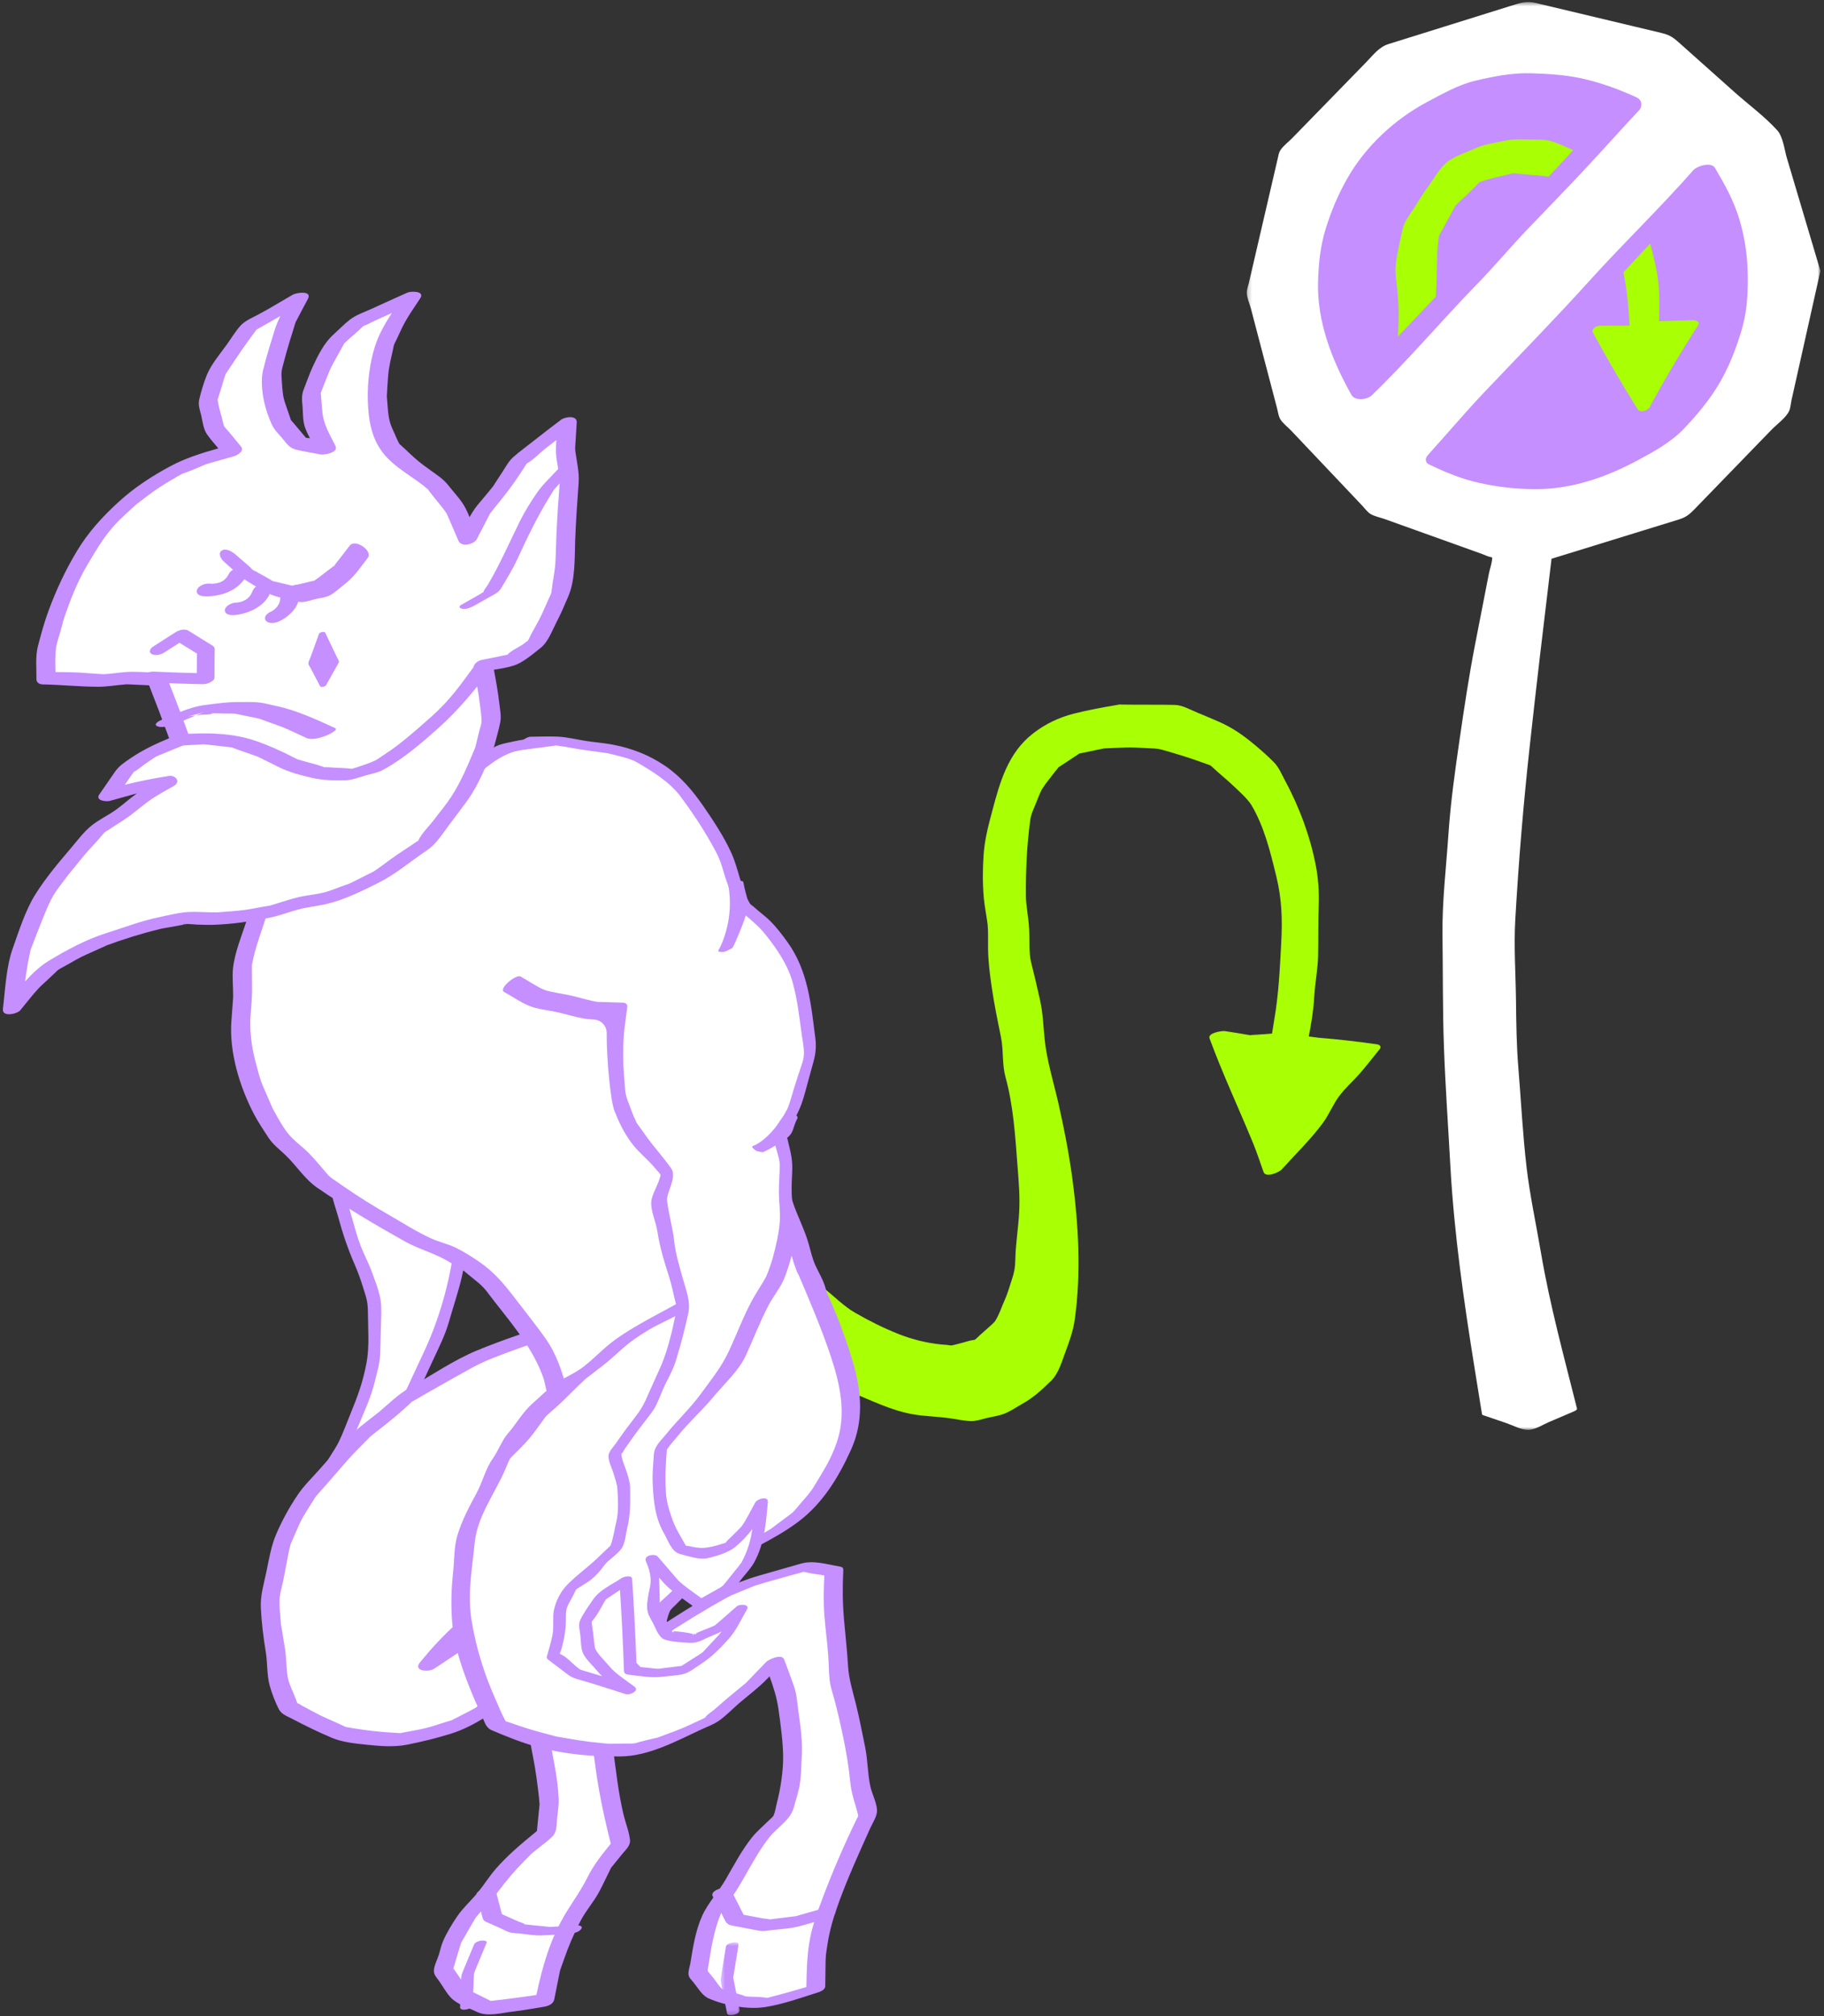 <svg width="429" height="474" viewBox="0 0 429 474" fill="none" xmlns="http://www.w3.org/2000/svg">
<rect x="0" y="0" width="429" height="474" fill="#333333" stroke="none"/>
<path fill-rule="evenodd" clip-rule="evenodd" d="M323.865 245.518C319.31 244.863 314.826 244.355 310.243 243.982C306.713 243.599 302.939 242.729 299.39 242.987C298.161 243.075 296.935 243.165 295.706 243.255C295.208 243.29 294.674 243.27 294.183 243.364C294.14 243.372 294.123 243.378 294.092 243.386C292.102 243.018 290.093 242.735 288.095 242.41C287.392 242.295 284.009 242.833 284.48 244.115C287.57 252.536 291.383 260.608 294.778 268.899C295.667 271.074 296.388 273.335 297.185 275.546C297.707 276.998 300.84 275.618 301.462 274.926C304.657 271.379 308.281 267.879 311.119 264.036C312.553 262.097 313.46 259.777 314.873 257.825C316.27 255.896 318.168 254.262 319.741 252.468C321.403 250.576 322.939 248.557 324.528 246.605C325.001 246.024 324.426 245.598 323.865 245.518" fill="#A9FF03"/>
<mask id="mask0_1_131" style="mask-type:luminance" maskUnits="userSpaceOnUse" x="293" y="0" width="136" height="337">
<path fill-rule="evenodd" clip-rule="evenodd" d="M293.232 0.485H428.149V336.167H293.232V0.485Z" fill="white"/>
</mask>
<g mask="url(#mask0_1_131)">
<path fill-rule="evenodd" clip-rule="evenodd" d="M428.146 63.648C425.519 54.806 422.888 45.96 420.258 37.116C419.666 35.126 419.39 32.156 417.965 30.592C415.008 27.348 411.232 24.588 407.959 21.668C403.852 18.002 399.742 14.339 395.634 10.675C393.84 9.076 393.074 8.3 390.803 7.759C380.952 5.409 371.102 3.058 361.25 0.709C358.979 0.166 357.515 0.697 355.3 1.389C350.025 3.035 344.75 4.684 339.475 6.33C335.178 7.671 330.876 9.011 326.578 10.358C324.315 11.066 323.025 12.883 321.391 14.558C317.379 18.674 313.368 22.788 309.356 26.902C307.554 28.749 305.754 30.596 303.954 32.441C303.078 33.34 301.821 34.278 301.13 35.336C300.774 35.883 300.7 36.487 300.547 37.145L299.15 43.167C297.829 48.849 296.511 54.536 295.19 60.221C294.694 62.356 294.199 64.492 293.705 66.628C293.548 67.312 293.214 68.125 293.232 68.829C293.265 69.997 293.908 71.403 294.203 72.519C294.87 75.065 295.538 77.61 296.206 80.155C297.596 85.449 298.986 90.742 300.375 96.036C300.582 96.824 300.688 97.809 301.098 98.511C301.657 99.48 302.857 100.373 303.618 101.176C307.55 105.328 311.482 109.477 315.414 113.626C317.078 115.383 318.743 117.14 320.408 118.897C321.012 119.534 321.61 120.398 322.364 120.846C323.312 121.409 324.639 121.661 325.671 122.03C328.105 122.904 330.542 123.777 332.979 124.649C338.162 126.506 343.343 128.366 348.524 130.221C349.179 130.456 349.893 130.829 350.579 130.958C350.762 130.993 350.878 131.034 350.952 131.069C350.991 132.189 350.405 133.712 350.203 134.752C349.119 140.31 348.036 145.866 346.953 151.421C345.503 158.852 344.395 166.276 343.304 173.77C342.221 181.236 341.186 188.541 340.672 196.056C340.136 203.956 339.167 211.932 339.27 219.855C339.382 228.642 339.296 237.455 339.614 246.238C339.948 255.512 340.609 264.789 341.119 274.057C342.006 290.138 344.311 306.075 346.867 321.954C347.434 325.467 347.999 328.988 348.567 332.504C348.62 332.62 348.71 332.688 348.839 332.712C350.668 333.335 352.498 333.959 354.325 334.582C355.863 335.104 357.773 336.171 359.428 336.167C361.027 336.161 362.927 334.912 364.334 334.312L369.943 331.918C370.178 331.815 371 331.527 370.899 331.127C367.85 318.943 364.527 306.868 362.426 294.485C361.299 287.83 359.835 281.138 359.047 274.433C358.136 266.673 357.755 258.811 357.112 251.022C356.674 245.73 356.618 240.498 356.555 235.184C356.481 228.904 356.031 222.509 356.389 216.239C357.186 202.365 358.299 189.034 359.784 175.464C361.326 161.365 363.001 147.291 364.695 133.213C364.768 132.596 364.842 131.98 364.918 131.363C371.391 129.369 377.864 127.372 384.337 125.376C387.844 124.293 391.352 123.211 394.862 122.13C396.502 121.624 397.334 120.963 398.517 119.743C404.577 113.495 410.634 107.247 416.693 100.999C417.911 99.744 419.996 98.268 420.778 96.675C421.141 95.939 421.192 94.83 421.368 94.037C421.788 92.17 422.204 90.306 422.621 88.436C424.458 80.227 426.295 72.012 428.13 63.8C428.134 63.788 428.12 63.782 428.122 63.771C428.128 63.728 428.158 63.69 428.146 63.648" fill="white"/>
</g>
<path fill-rule="evenodd" clip-rule="evenodd" d="M383.143 24.959C376.005 21.204 367.797 19.178 359.117 19.463C332.826 20.327 312.199 41.964 313.051 67.786C313.342 76.614 316.108 84.786 320.666 91.687L383.143 24.959Z" fill="#C58FFF"/>
<path fill-rule="evenodd" clip-rule="evenodd" d="M383.143 24.959C376.005 21.204 367.797 19.178 359.117 19.463C332.826 20.327 312.199 41.964 313.051 67.786C313.342 76.614 316.108 84.786 320.666 91.687L383.143 24.959Z" stroke="white"/>
<path fill-rule="evenodd" clip-rule="evenodd" d="M338.167 107.477C345.305 111.235 353.513 113.258 362.193 112.973C388.486 112.109 409.111 90.472 408.259 64.652C407.971 55.822 405.204 47.65 400.644 40.749L338.167 107.477Z" fill="#C58FFF"/>
<path fill-rule="evenodd" clip-rule="evenodd" d="M338.167 107.477C345.305 111.235 353.513 113.258 362.193 112.973C388.486 112.109 409.111 90.472 408.259 64.652C407.971 55.822 405.204 47.65 400.644 40.749L338.167 107.477Z" stroke="white"/>
<path fill-rule="evenodd" clip-rule="evenodd" d="M348.138 42.651C348.261 42.634 348.38 42.6 348.474 42.524C348.4 42.532 348.325 42.546 348.253 42.55C348.212 42.587 348.173 42.62 348.138 42.651" fill="white"/>
<path fill-rule="evenodd" clip-rule="evenodd" d="M390.176 75.513C390.262 71.387 390.397 67.502 389.58 63.427C388.617 58.638 387.387 54.137 385.323 49.662C384.487 47.846 382.898 46.341 381.639 44.795C380.392 43.267 379.317 41.883 377.773 40.677C375.979 39.278 374.207 37.548 372.219 36.444C370.077 35.256 367.573 34.151 365.271 33.319C363.381 32.637 361.102 32.871 359.103 32.781C357.021 32.686 355.415 32.725 353.39 33.188C351.326 33.661 349.092 33.923 347.157 34.8C345.041 35.756 342.263 36.622 340.424 38.047C338.607 39.452 337.203 42.108 335.831 43.939C334.637 45.53 333.635 47.268 332.571 48.948C331.59 50.496 330.285 51.999 329.898 53.805C329.321 56.508 328.602 59.309 328.285 62.053C328.031 64.248 328.52 66.632 328.702 68.831C328.934 71.624 328.971 72.91 328.921 75.71C328.883 77.94 328.575 80.327 328.954 82.531C329.435 85.326 330.285 88.103 330.945 90.865C331.115 91.573 332.165 91.52 332.679 91.408C334.563 90.992 336.447 90.576 338.331 90.16C338.902 90.034 339.703 89.505 339.564 88.823C338.812 85.197 337.938 81.824 337.788 78.595C337.61 74.63 337.6 70.891 337.833 66.933C338.048 63.239 337.813 59.309 338.405 55.674C338.448 55.408 338.431 55.418 338.812 54.747C339.435 53.647 340.037 52.533 340.647 51.425C341.169 50.479 341.652 49.494 342.222 48.577C342.586 47.987 342.24 48.382 342.994 47.674C344.681 46.095 346.419 44.483 347.984 42.786C347.998 42.772 350.472 42.008 351.355 41.799L355.002 40.935C355.331 40.855 355.692 40.81 356.013 40.695C358.079 41.015 360.221 41.09 362.298 41.287C363.186 41.371 364.159 41.584 365.054 41.549C365.087 41.547 365.091 41.551 365.117 41.551C365.343 41.709 365.562 41.875 365.783 42.034C367.737 43.46 369.688 44.881 371.64 46.302C372.895 47.219 373.167 47.756 374.304 49.306C375.364 50.758 376.571 52.175 377.508 53.709C378.79 55.801 379.847 58.119 380.945 60.313C381.557 61.535 381.788 63.865 382.138 65.743C382.806 69.331 383.027 72.91 383.261 76.543C380.904 76.555 378.547 76.57 376.19 76.582C375.393 76.586 374.193 77.329 374.674 78.226C378.004 84.396 381.469 90.32 385.2 96.257C385.761 97.151 387.569 96.496 387.97 95.755C391.57 89.102 395.312 82.774 399.415 76.418C399.962 75.574 398.694 75.263 398.16 75.278C395.498 75.355 392.836 75.435 390.176 75.513Z" fill="#A9FF03"/>
<path fill-rule="evenodd" clip-rule="evenodd" d="M323.977 89.212L374.424 33.613L394.307 49.529L343.821 103.211L323.977 89.212Z" fill="white"/>
<path fill-rule="evenodd" clip-rule="evenodd" d="M344.758 62.379C340.382 66.909 336.045 71.473 331.707 76.042C329.699 78.159 327.686 80.274 325.777 82.486C324.979 83.414 324.172 84.333 323.381 85.265C323.187 85.498 322.984 85.719 322.792 85.949C322.382 86.34 321.977 86.733 321.569 87.126C321.323 86.688 321.078 86.252 320.832 85.816C320.699 85.582 320.24 84.638 320.377 84.996C319.613 83.209 318.848 81.337 318.278 79.49C317.076 75.603 316.749 71.541 316.024 67.562C316.007 67.48 316.003 67.447 315.997 67.392C315.997 66.976 316.018 66.561 316.03 66.145C316.069 64.732 316.108 63.321 316.147 61.908C316.198 60.02 316.749 58.189 317.144 56.344C317.265 55.781 317.388 55.218 317.506 54.655C317.508 54.647 317.508 54.645 317.51 54.637C317.904 53.492 318.305 52.347 318.702 51.203C319.325 49.409 319.972 47.858 320.848 46.175C321.418 45.08 322.009 43.992 322.56 42.887C322.572 42.866 322.572 42.86 322.581 42.844C322.886 42.407 323.195 41.977 323.504 41.545C324.602 39.997 325.613 38.357 326.914 36.971C327.815 36.008 328.748 35.072 329.666 34.122C329.994 33.784 330.319 33.444 330.647 33.109C330.684 33.084 330.725 33.059 330.798 33.008C331.806 32.3 332.75 31.481 333.718 30.721C334.22 30.326 334.746 29.953 335.228 29.535C335.32 29.455 335.389 29.396 335.449 29.349C339.131 27.318 343.056 25.733 346.724 23.701C347.092 23.628 347.461 23.527 347.825 23.441C349.259 23.101 350.696 22.782 352.124 22.425C352.185 22.409 352.363 22.372 352.531 22.337C352.783 22.315 353.139 22.28 353.221 22.274C354.63 22.182 356.035 22.057 357.444 21.948C357.908 21.913 358.383 21.903 358.846 21.844C358.785 21.852 358.748 21.856 358.697 21.86C358.844 21.854 359.018 21.85 359.192 21.856C360.611 21.922 362.033 21.967 363.45 22.051C365.579 22.178 367.65 22.729 369.763 22.985C369.996 23.013 370.121 23.026 370.189 23.032C370.668 23.148 371.141 23.285 371.618 23.413C372.931 23.765 374.303 24.037 375.593 24.475C376.666 24.842 377.716 25.313 378.759 25.804C371.362 33.768 364.101 41.877 356.489 49.63C352.439 53.754 348.775 58.216 344.758 62.379ZM322.802 85.94C322.8 85.942 322.796 85.944 322.794 85.948C322.929 85.787 323.435 85.34 322.802 85.94ZM384.703 22.792C380.837 21.06 377.262 19.716 373.138 18.695C368.915 17.65 364.629 17.378 360.3 17.23C355.797 17.075 351.431 17.927 347.082 18.955C343.029 19.913 339.27 22.055 335.608 24.008C328.056 28.038 321.336 34.245 317.021 41.707C314.799 45.551 313.13 49.503 311.816 53.736C310.521 57.897 310.12 61.976 310.001 66.292C309.743 75.712 313.337 84.812 317.865 92.847C318.702 94.336 321.551 93.972 322.575 92.993C331.228 84.681 338.983 75.436 347.369 66.831C351.442 62.654 355.173 58.179 359.194 53.969C363.523 49.437 367.91 44.957 372.191 40.384C376.676 35.597 381.048 30.688 385.537 25.89C385.936 25.462 386.067 24.965 386.016 24.49C386.044 23.851 385.684 23.228 384.703 22.792Z" fill="#C58FFF"/>
<path fill-rule="evenodd" clip-rule="evenodd" d="M358.697 21.862C358.302 21.884 358.121 21.933 358.697 21.862Z" fill="#C58FFF"/>
<path fill-rule="evenodd" clip-rule="evenodd" d="M405.099 70.235C405.097 72.131 404.622 73.856 404.21 75.711C403.809 77.54 403.327 79.198 402.713 80.967C402.336 82.051 401.998 83.154 401.585 84.221C401.568 84.244 401.546 84.285 401.497 84.377C401.216 84.922 400.94 85.464 400.659 86.007C399.801 87.678 399.029 89.406 397.964 90.956C397.207 92.056 396.449 93.156 395.693 94.255C395.437 94.628 395.188 95.013 394.921 95.375C394.876 95.42 394.817 95.48 394.733 95.564C393.838 96.465 393.005 97.435 392.143 98.369C391.766 98.777 391.356 99.172 391.006 99.6C390.896 99.731 390.83 99.815 390.779 99.882C389.923 100.56 389.01 101.179 388.129 101.824C387.574 102.231 387.003 102.622 386.46 103.046C386.29 103.179 385.756 103.558 385.684 103.636C382.215 105.712 378.464 107.191 374.87 109.017C374.78 109.063 374.681 109.101 374.589 109.134C374.385 109.183 374.182 109.235 373.979 109.275C372.531 109.574 371.096 109.951 369.656 110.287C369.398 110.346 369.14 110.406 368.882 110.467C368.794 110.478 368.694 110.49 368.54 110.502C367.166 110.611 365.792 110.807 364.42 110.963C363.869 111.022 363.321 111.078 362.772 111.145C362.71 111.141 362.657 111.139 362.573 111.133C361.158 111.047 359.739 111.022 358.322 110.967C358.201 110.963 357.679 110.946 357.394 110.944C357.118 110.901 356.608 110.834 356.477 110.809C355.082 110.561 353.684 110.334 352.293 110.064C350.16 109.65 348.065 109.013 345.96 108.471C345.859 108.444 345.796 108.43 345.753 108.424C345.737 108.417 345.732 108.415 345.714 108.407C345.091 108.11 344.473 107.809 343.853 107.51C343.296 107.242 342.739 106.974 342.182 106.708C345.9 102.594 349.603 98.465 353.295 94.329C357.11 90.049 361.424 86.259 365.137 81.881C368.806 77.556 372.953 73.694 376.784 69.514C381.013 64.901 385.252 60.285 389.562 55.745C392.966 52.162 396.435 48.678 399.789 45.068C400.205 45.754 400.608 46.447 400.968 47.151C400.991 47.231 401.108 47.52 401.163 47.696C401.335 48.234 401.56 48.763 401.757 49.293C402.189 50.454 402.676 51.607 403.057 52.786C404.339 56.769 404.804 60.408 405.068 64.549C405.072 64.624 405.093 64.981 405.105 65.183C405.101 65.411 405.105 65.931 405.103 66.007C405.097 67.415 405.101 68.826 405.099 70.235M374.587 109.135C374.272 109.243 374.044 109.268 374.587 109.135ZM409.166 51.791C407.841 47.284 405.752 43.527 403.379 39.515C402.449 37.941 399.105 39.046 398.212 40.064C390.427 48.929 381.892 57.105 373.979 65.859C365.907 74.792 357.478 83.382 349.195 92.11C344.647 96.897 340.365 101.984 335.93 106.88C335.404 107.462 335.275 107.928 335.387 108.299C335.422 108.629 335.6 108.934 336.038 109.147C340.046 111.072 343.676 112.595 348.042 113.558C352.306 114.498 356.553 114.979 360.916 115.005C369.613 115.065 377.825 112.194 385.362 108.123C389.087 106.114 393.042 103.931 395.99 100.845C399.066 97.628 401.882 94.284 404.185 90.457C406.505 86.597 408.168 82.354 409.489 78.06C410.765 73.919 411.072 70.1 411.076 65.817C411.082 60.941 410.542 56.467 409.166 51.791" fill="#C58FFF"/>
<path fill-rule="evenodd" clip-rule="evenodd" d="M229.134 315.089C229.023 315.185 228.933 315.273 228.939 315.314C228.925 315.224 229.013 315.15 229.134 315.089M309.473 203.474C308.117 196.477 305.555 189.633 302.156 183.351C301.405 181.958 300.79 180.427 299.697 179.29C298.333 177.875 296.768 176.511 295.263 175.244C292.472 172.899 289.88 171.066 286.569 169.631C284.906 168.912 283.243 168.204 281.566 167.516C279.852 166.813 278.087 165.755 276.213 165.72C272.085 165.644 267.955 165.712 263.824 165.646C263.646 165.611 263.429 165.605 263.126 165.658C259.557 166.275 256.053 166.887 252.547 167.782C249.052 168.673 245.888 170.172 242.993 172.416C237.058 177.017 235.199 183.805 233.358 190.713C232.395 194.317 231.566 197.482 231.324 201.191C231.109 204.514 231.093 207.887 231.398 211.208C231.591 213.285 232.053 215.339 232.291 217.409C232.438 218.705 232.375 221.183 232.389 222.922C232.414 225.969 232.801 229.04 233.243 232.057C233.823 236.035 234.625 239.904 235.426 243.843C236.057 246.946 235.651 250.138 236.491 253.214C238.373 260.121 238.78 267.137 239.327 274.263C239.61 277.938 239.907 281.166 239.704 285.017C239.505 288.748 238.875 292.357 238.799 296.112C238.766 297.941 238.573 299.055 238 300.791C237.455 302.44 236.896 304.336 236.366 305.495C235.582 307.213 234.922 309.369 233.833 310.907C234.105 310.522 233.634 311.048 233.518 311.163C233.145 311.532 232.735 311.874 232.346 312.226C231.445 313.041 230.503 313.831 229.635 314.683C229.594 314.724 229.426 314.845 229.266 314.976C228.134 315.105 226.959 315.545 225.857 315.814C225.202 315.973 224.534 316.166 223.865 316.311C223.727 316.313 223.527 316.311 223.373 316.283C222.759 316.16 222.091 316.156 221.471 316.094C217.858 315.74 214.48 314.865 211.41 313.653C207.784 312.222 204.47 310.557 201.1 308.618C198.538 307.145 196.14 304.731 193.533 302.624C192.026 301.408 190.519 300.189 189.014 298.971C188.316 298.408 185.967 298.748 186.155 299.966C186.98 305.243 188.043 310.502 188.78 315.789C189.02 317.515 189.028 319.495 189.526 321.164C189.845 322.237 190.689 322.497 191.676 323.112C194.399 324.813 196.797 326.003 199.793 327.172C204.894 329.165 209.665 331.708 215.153 332.568C217.779 332.978 220.461 333.035 223.097 333.389C224.829 333.621 226.643 334.051 228.39 334.1C229.574 334.129 230.782 333.688 231.924 333.412C233.366 333.064 234.972 332.863 236.352 332.3C237.785 331.716 239.141 330.76 240.492 330.011C243.097 328.565 245.151 326.642 247.289 324.549C248.999 322.876 249.822 319.85 250.663 317.634C251.542 315.318 252.429 312.728 252.773 310.276C254.31 299.323 253.676 287.839 252.191 276.91C251.39 270.995 250.25 265.169 248.929 259.353C247.77 254.256 246.179 249.311 245.673 244.083C245.376 241.03 245.274 238.126 244.616 235.132C243.965 232.155 243.253 229.206 242.517 226.249C241.934 223.898 242.206 221.093 242.051 218.326C241.909 215.728 241.299 212.838 241.285 210.631C241.252 204.568 241.494 198.701 242.331 192.693C242.495 191.513 242.925 190.577 243.392 189.468C243.863 188.341 244.69 186.162 245.048 185.575C245.937 184.123 247.113 182.786 248.126 181.42C248.325 181.15 249.001 180.423 248.9 180.427C249.363 180.095 249.865 179.798 250.332 179.489C251.151 178.946 251.97 178.401 252.789 177.859C253.096 177.654 253.448 177.47 253.731 177.234C253.778 177.195 253.792 177.191 253.827 177.163C255.363 176.837 256.899 176.524 258.435 176.204C258.615 176.167 259.352 176.026 259.702 175.948C260.087 175.942 260.966 175.895 261.181 175.887C262.766 175.832 264.363 175.709 265.948 175.719C267.391 175.729 268.845 175.85 270.287 175.92C271.997 175.997 272.226 175.961 273.494 176.319C276.41 177.144 279.252 177.99 282.105 179.018C282.948 179.323 283.806 179.601 284.642 179.931C284.676 179.943 284.683 179.945 284.707 179.958C284.879 180.097 285.049 180.251 285.205 180.398C286.509 181.649 287.943 182.773 289.272 184.004C290.912 185.526 293.431 187.766 294.332 189.279C297.354 194.358 298.802 200.364 300.186 206.044C301.495 211.403 301.632 216.227 301.341 221.674C301.018 227.728 300.745 233.691 299.711 239.664C299.287 242.107 298.947 244.56 298.579 247.009C298.45 247.857 299.82 247.773 300.28 247.64C302.287 247.056 304.296 246.475 306.303 245.891C306.757 245.756 307.468 245.459 307.574 244.918C308.308 241.276 308.899 237.891 309.116 234.188C309.303 231.006 309.95 227.832 310.013 224.654C310.093 220.72 310.007 216.813 310.155 212.873C310.271 209.779 310.062 206.515 309.473 203.474" fill="#A9FF03"/>
<path fill-rule="evenodd" clip-rule="evenodd" d="M80.067 272.895L79.443 279.614L81.194 286.345L83.198 292.973L85.959 299.309L88.023 305.929L88.068 312.853L87.849 319.733L86.288 326.464L83.733 332.884L81.073 339.267L77.557 345.262L79.533 351.913L80.278 358.775L79.039 365.513L75.095 371.199L69.708 375.596L68.434 383.508L67.791 391.505L73.578 394.226L79.584 396.051L85.971 397.421L80.534 393.714L76.064 389.297L74.36 383.258L77.721 377.86L82.123 373.663L84.691 380.609L87.791 387.589L90.329 394.947L96.779 392.875L101.857 388.738L105.588 383.244L108.181 377.252L103.586 381.282L97.84 383.545L91.797 382.839L88.402 377.521L86.479 371.537L85.858 365.042L90.308 369.211L94.686 373.073L99.275 376.779L103.86 372.905L107.302 368.156L109.571 362.736L109.225 356.586L105.695 362.455L100.786 366.979L94.178 367.661L89.948 362.613L87.585 356.412L87.04 349.8L87.245 343.225L90.656 337.356L94.641 331.807L97.641 325.69L100.449 319.491L103.375 313.336L105.24 306.777L107.13 300.251L108.277 293.563L109.035 286.826L108.826 280.054L107.841 273.341L105.648 267.053" fill="white"/>
<path fill-rule="evenodd" clip-rule="evenodd" d="M71.12 375.966C70.952 376.324 70.656 376.324 71.12 375.966ZM100.272 377.51C103.534 374.751 106.628 372.177 108.727 368.354C109.585 366.794 110.718 364.537 111.037 362.786C111.391 360.862 110.843 358.449 110.734 356.488C110.642 354.864 108.391 355.4 107.8 356.385C106.856 357.954 105.912 359.524 104.968 361.091C104.794 361.38 104.624 361.67 104.447 361.955C103.782 362.586 103.1 363.198 102.426 363.819C101.749 364.443 100.643 365.148 100.127 365.928C99.998 365.936 99.887 365.94 99.871 365.94C98.269 366.014 96.658 366.241 95.056 366.427C93.949 365.111 92.831 363.804 91.741 362.469C91.24 361.853 91.502 362.303 91.186 361.572C90.68 360.399 90.273 359.172 89.818 357.98C89.227 356.424 89.014 355.351 88.876 353.686C88.782 352.544 88.678 351.405 88.594 350.26C88.522 349.29 88.53 349.832 88.573 348.845C88.624 347.711 88.645 346.574 88.68 345.442C88.696 344.899 88.69 344.353 88.731 343.81C88.741 343.642 88.835 342.936 88.696 343.382C89.278 341.541 90.865 339.559 91.876 337.91C92.102 337.542 91.938 337.779 92.48 337.038C93.195 336.063 93.893 335.07 94.6 334.087C95.505 332.826 96.23 331.673 96.914 330.281C98.605 326.832 100.186 323.353 101.796 319.866C103.207 316.812 104.677 313.978 105.594 310.745C106.581 307.276 107.767 303.811 108.596 300.304C109.401 296.886 109.8 293.331 110.191 289.844C110.601 286.193 110.699 282.433 110.181 278.782C109.899 276.802 109.765 274.701 109.262 272.767C108.723 270.701 107.834 268.672 107.132 266.655C106.639 265.244 103.678 266.057 104.165 267.452C105.68 271.803 106.872 275.714 107.327 280.334C107.298 280.055 107.329 280.571 107.339 280.856C107.374 281.579 107.386 282.306 107.409 283.029C107.445 284.278 107.57 285.558 107.523 286.805C107.441 289.008 107.093 291.283 106.792 293.472C105.631 301.835 103.295 310.307 99.482 318.33C97.653 322.171 95.935 326.06 94.059 329.881C93.134 331.769 92.093 333.129 90.568 335.252C89.397 336.887 88.407 338.568 87.396 340.308C86.124 342.497 85.735 343.378 85.659 345.878C85.592 347.969 85.539 349.978 85.711 352.058C86.036 356.029 86.536 360.513 89.034 363.808C90.164 365.299 92.102 368.641 94.108 368.799C95.452 368.903 97.004 368.5 98.343 368.362C99.449 368.246 100.819 368.319 101.785 367.707C102.738 367.103 103.598 366.034 104.423 365.274C105.238 364.523 106.239 363.8 106.948 362.936C107.366 362.42 107.746 361.855 108.107 361.273C108.119 361.763 108.109 362.246 108.058 362.711C108.082 362.502 107.998 362.856 107.857 363.219C107.656 363.751 107.419 364.271 107.198 364.795C106.79 365.77 106.44 366.814 105.961 367.762C105.926 367.789 105.684 368.174 105.615 368.274C105.242 368.807 104.853 369.327 104.47 369.853C103.868 370.687 103.315 371.606 102.639 372.382C103.01 371.954 102.295 372.659 102.14 372.786C101.615 373.226 101.095 373.67 100.571 374.115C100.19 374.434 99.813 374.754 99.435 375.073C95.155 371.571 91.037 367.943 86.995 364.154C86.094 363.311 84.265 364.281 84.375 365.438C84.705 368.879 84.982 371.887 86.032 375.161C86.487 376.574 86.835 377.856 87.629 379.101C88.473 380.422 89.442 382.969 90.805 383.8C92.147 384.622 94.864 384.398 96.388 384.562C97.975 384.732 99.019 384.278 100.493 383.696C101.865 383.155 103.391 382.734 104.622 381.914C103.563 384.177 102.387 386.272 100.725 388.127C100.46 388.422 98.98 389.538 98.319 390.077C97.788 390.509 97.258 390.941 96.728 391.375C96.645 391.443 96.285 391.715 96.068 391.899C95.853 391.979 95.587 392.09 95.482 392.12C94.739 392.346 94.004 392.596 93.265 392.833C92.644 393.032 92.024 393.232 91.403 393.431C88.993 386.624 86.112 380.045 83.608 373.267C83.257 372.323 81.783 372.306 81.126 372.935C79.217 374.751 77.069 376.41 75.672 378.654C74.864 379.953 73.672 381.353 73.109 382.777C72.619 384.003 73.379 385.428 73.727 386.673C74.061 387.853 74.227 389.243 74.964 390.218C75.926 391.488 77.356 392.581 78.486 393.699C78.859 394.068 79.262 394.404 79.67 394.733C78.943 394.541 78.208 394.334 77.425 394.097C74.587 393.236 72.019 392.051 69.353 390.798C69.693 386.651 70.074 382.588 70.737 378.474C70.866 377.665 71.126 376.762 71.184 375.919C71.237 375.878 71.278 375.845 71.346 375.8C71.999 375.372 72.603 374.774 73.207 374.283C74.747 373.023 76.123 372.001 77.249 370.377C78.349 368.79 79.987 367.089 80.577 365.244C81.187 363.331 81.722 360.683 81.785 358.679C81.92 354.45 80.733 349.765 79.324 345.815C79.268 345.661 79.197 345.477 79.137 345.291C79.201 345.182 79.309 344.85 79.485 344.602C80.321 343.437 80.97 342.073 81.695 340.839C82.682 339.158 83.364 337.394 84.113 335.594C85.608 332.003 87.318 328.415 88.201 324.621C88.655 322.655 89.313 320.675 89.388 318.651C89.462 316.595 89.558 314.533 89.573 312.473C89.589 310.282 89.833 307.852 89.515 305.683C89.21 303.574 88.266 301.286 87.556 299.28C86.79 297.109 85.668 295.072 84.834 292.925C84.005 290.792 83.421 288.517 82.788 286.315C82.152 284.102 81.337 281.763 80.997 279.49C80.958 279.212 80.968 279.568 81.015 278.819C81.06 278.098 81.148 277.377 81.216 276.66C81.335 275.372 81.455 274.086 81.574 272.798C81.722 271.211 78.691 271.574 78.56 272.993C78.359 275.153 77.837 277.5 77.941 279.662C78.042 281.769 78.998 284.069 79.543 286.102C80.573 289.94 81.808 293.581 83.388 297.213C84.197 299.067 84.83 300.848 85.432 302.781C86.231 305.337 86.515 306.095 86.53 308.515C86.556 312.393 86.923 316.663 86.192 320.468C85.291 325.188 84.128 328.214 82.297 332.703C81.457 334.763 80.687 336.903 79.715 338.902C78.775 340.835 77.376 342.549 76.463 344.492C75.671 346.185 76.823 348.186 77.339 349.92C77.909 351.841 78.179 353.496 78.396 355.496C78.693 358.24 78.748 359 78.283 361.523C78.056 362.76 77.79 363.993 77.599 365.236C77.595 365.27 77.595 365.281 77.593 365.309C77.245 365.842 76.868 366.358 76.506 366.88C75.693 368.047 74.931 369.278 74.063 370.402C73.963 370.531 73.93 370.582 73.926 370.601C73.887 370.633 73.819 370.687 73.692 370.801C73.205 371.238 72.671 371.635 72.163 372.05C70.418 373.474 68.399 374.457 68.03 376.754C67.23 381.726 66.687 386.581 66.284 391.6C66.245 392.071 66.554 392.362 66.945 392.546C70.041 394.002 72.941 395.331 76.205 396.322C79.26 397.252 82.348 397.879 85.471 398.546C86.415 398.751 88.393 397.408 87.107 396.531C85.203 395.235 83.091 394.058 81.369 392.532C80.13 391.437 79.047 390.167 77.837 389.041C77.724 388.934 77.606 388.815 77.489 388.699C77.231 388.025 77.092 387.282 76.895 386.587C76.659 385.756 76.426 384.923 76.191 384.089C76.141 383.917 76.084 383.379 75.957 383.207C76.756 382.058 77.444 380.792 78.177 379.613C78.978 378.329 78.722 378.583 79.858 377.502C80.372 377.012 80.886 376.521 81.398 376.033C83.864 382.49 86.591 388.801 88.844 395.344C89.081 396.036 89.978 396.228 90.617 396.021C92.81 395.315 95.415 394.881 97.45 393.804C99.283 392.837 101.415 390.951 102.852 389.467C106.059 386.153 107.814 381.593 109.606 377.452C110.224 376.025 107.922 375.874 107.181 376.523C105.844 377.698 104.509 378.874 103.168 380.045C102.418 380.698 103.147 380.258 102.256 380.608C101.443 380.93 100.626 381.249 99.813 381.568C99.465 381.708 98.282 381.97 97.68 382.287C97.37 382.244 96.986 382.256 96.77 382.234C95.659 382.101 94.547 381.972 93.435 381.841C93.365 381.833 93.142 381.79 92.931 381.753C92.804 381.2 91.858 380.143 91.586 379.719C91.055 378.89 90.461 378.069 89.982 377.205C89.781 376.846 89.816 376.906 89.556 376.097C89.247 375.132 88.936 374.166 88.627 373.201C88.143 371.698 87.894 370.183 87.717 368.649C91.115 371.741 94.551 374.768 98.138 377.665C98.708 378.126 99.752 377.948 100.272 377.51" fill="#C58FFF"/>
<path fill-rule="evenodd" clip-rule="evenodd" d="M131.003 312.36L124.817 314.408L118.683 316.617L112.581 318.937L106.856 322.08L101.181 325.302L95.489 328.537L90.586 332.903L85.463 336.927L80.907 341.579L76.631 346.461L72.304 351.371L68.815 356.933L66.167 362.96L64.885 369.412L63.484 375.832L63.845 382.395L64.908 388.827L65.53 395.378L67.91 401.5L73.969 404.717L80.249 407.521L87.029 408.643L93.865 409.03L100.581 407.699L107.13 405.704L113.206 402.52L118.856 398.664L124.458 394.896L125.783 401.973L126.95 409.175L128.361 416.357L129.178 423.653L128.478 430.797L123.246 435.112L118.415 440.002L114.254 445.482L109.708 450.659L106.282 456.665L104.28 463.299L108.25 468.947L114.482 472.043L121.438 471.31L128.109 470.249L129.434 463.625L131.683 457.046L134.713 450.794L138.577 445.019L141.678 438.767L146.013 433.406L144.28 426.632L143.021 419.715L142.173 412.736L141.194 405.772L140.318 398.799L139.325 391.823L138.958 384.758L140.762 377.921L133.581 377.239L126.528 378.785L119.84 381.424L113.306 384.387L106.729 387.324L100.649 391.389L104.689 386.482L109.26 382.282L114.068 378.269L119.797 375.691L125.165 372.529L130.751 369.734L136.698 366.818L141.291 362.05L145.353 356.902L148.294 351.04L150.755 344.952L152.371 338.571L153.692 332.108L154.466 325.537L154.578 318.913L153.901 312.319L149.32 308.313L143.078 308.842L136.913 310.146L131.003 312.36Z" fill="white"/>
<path fill-rule="evenodd" clip-rule="evenodd" d="M138.122 441.458C136.516 444.698 134.409 447.442 132.611 450.561C129.288 456.333 127.508 462.579 126.159 469.017C122.585 469.554 119.02 470.023 115.42 470.412C114.212 469.812 113.004 469.212 111.796 468.61C111.284 468.356 110.653 468.128 110.164 467.807C110.295 467.799 109.453 466.795 109.263 466.525C108.669 465.679 108.077 464.836 107.483 463.992C107.256 463.668 107.047 463.316 106.795 463.013C106.728 462.931 106.672 462.833 106.623 462.743C106.785 462.372 107.002 461.539 107.047 461.387C107.369 460.324 107.69 459.257 108.012 458.193C108.122 457.83 108.223 457.464 108.341 457.105C108.366 457.03 108.476 456.726 108.509 456.624C108.665 456.378 109.246 455.389 109.4 455.125C109.912 454.224 110.424 453.327 110.936 452.428C111.077 452.178 111.868 450.915 111.714 451.062C113.381 448.898 115.396 447.006 117.052 444.827C119.065 442.173 121.019 439.831 123.357 437.467C123.892 436.925 124.418 436.372 124.963 435.841C125.25 435.598 125.542 435.362 125.833 435.123C127.17 434.019 128.69 432.985 129.914 431.756C131.051 430.62 130.877 429.068 131.028 427.519C131.174 426.043 131.456 424.519 131.403 423.035C131.303 420.328 130.907 417.483 130.4 414.817C129.107 407.986 127.963 401.136 126.683 394.301C126.39 392.74 123.81 393.41 123.001 393.955C120.644 395.54 118.281 397.121 115.934 398.722C115.027 399.34 114.12 399.959 113.213 400.579C112.988 400.733 111.806 401.497 111.929 401.458C110.5 402.267 109.009 402.983 107.555 403.747C107.326 403.868 106.347 404.345 106.316 404.402C105.757 404.591 105.178 404.74 104.618 404.91C103.142 405.361 101.668 405.891 100.173 406.262C98.547 406.667 96.866 406.919 95.221 407.245C94.853 407.318 94.478 407.378 94.112 407.464C94.07 407.458 94.034 407.452 94.005 407.449C93.563 407.394 93.106 407.398 92.66 407.372C89.287 407.181 86.129 406.819 82.796 406.266C82.517 406.221 81.467 406.01 81.286 406C81.067 405.879 80.013 405.396 79.718 405.262C78.778 404.843 77.838 404.423 76.9 404.003C76.659 403.895 75.391 403.299 75.465 403.352C73.972 402.592 72.504 401.779 71.023 400.995C70.794 400.874 70.255 400.448 69.973 400.44C69.962 400.438 69.962 400.436 69.952 400.436C69.727 399.877 69.514 399.31 69.299 398.751C68.777 397.407 68.033 396.005 67.739 394.598C67.362 392.824 67.397 390.885 67.212 389.083C67.089 387.877 66.879 386.691 66.68 385.496C66.522 384.543 66.395 383.581 66.209 382.635C66.16 382.393 66.121 382.145 66.086 381.902C66.078 381.822 66.07 381.738 66.066 381.662C65.922 379.825 65.687 377.878 65.754 376.039C65.808 374.671 66.244 373.295 66.539 371.952C67.186 368.972 67.605 365.903 68.375 362.956C68.492 362.651 68.642 362.35 68.775 362.051C69.215 361.052 69.651 360.052 70.089 359.055C70.579 357.945 71.044 356.964 71.685 355.945C72.227 355.076 72.772 354.212 73.315 353.346C73.562 352.951 73.808 352.555 74.058 352.162C74.089 352.109 74.212 351.929 74.295 351.802C74.4 351.687 74.56 351.501 74.599 351.458C74.863 351.173 75.112 350.876 75.368 350.586C76.093 349.764 76.818 348.941 77.543 348.12C79.308 346.115 81.014 344.051 82.832 342.094C84.053 340.779 85.351 339.54 86.596 338.252C86.776 338.066 86.955 337.877 87.141 337.695C87.143 337.693 87.141 337.695 87.145 337.691C87.843 337.113 88.576 336.569 89.287 336.008C91.879 333.976 94.46 331.883 96.825 329.588C96.864 329.553 96.868 329.541 96.898 329.512C96.911 329.506 96.911 329.508 96.921 329.502C97.808 329.068 98.655 328.517 99.511 328.03C100.584 327.421 101.657 326.809 102.735 326.199C105.517 324.616 108.302 323.045 111.11 321.505C113.829 320.011 116.637 318.991 119.54 317.889C118.592 318.25 119.958 317.738 120.394 317.582C121.422 317.211 122.448 316.843 123.476 316.472C124.561 316.081 125.647 315.702 126.742 315.338C128.29 314.826 129.839 314.314 131.389 313.8C131.442 313.781 131.477 313.751 131.528 313.73C131.688 313.687 131.839 313.638 131.966 313.591C133.598 312.979 135.23 312.366 136.862 311.756C137.061 311.682 137.262 311.605 137.464 311.531C137.514 311.527 137.587 311.519 137.71 311.5C138.605 311.363 139.496 311.123 140.382 310.935C141.265 310.749 142.15 310.558 143.032 310.374H143.053C143.345 310.351 143.636 310.321 143.929 310.298C145.307 310.2 146.683 310.071 148.059 309.95C149.309 311.021 150.595 312.069 151.776 313.208C151.756 313.243 151.737 313.247 151.717 313.317C151.606 313.65 151.829 314.422 151.866 314.775C151.991 316.007 152.114 317.244 152.245 318.477C152.272 318.721 152.3 318.968 152.323 319.214C152.317 319.335 152.321 319.726 152.319 319.794C152.292 320.994 152.276 322.198 152.255 323.398C152.231 324.981 152.13 326.469 151.944 328.04C151.516 331.675 150.93 335.215 150.115 338.786C149.671 340.738 149.149 342.683 148.639 344.618C148.606 344.743 148.565 344.895 148.543 344.975C148.451 345.214 148.35 345.454 148.254 345.689C147.76 346.893 147.279 348.106 146.79 349.312C146.202 350.766 145.52 352.136 144.818 353.538C144.349 354.47 143.894 355.41 143.415 356.336C143.35 356.461 143.321 356.52 143.307 356.559C143.055 356.913 142.764 357.249 142.496 357.587C142.004 358.209 137.098 364.082 135.464 365.71C135.636 365.649 135.693 365.647 135.417 365.759C135.148 366.021 134.966 366.173 134.931 366.136C134.876 366.073 134.931 365.995 135.032 365.923C134.702 366.073 134.38 366.251 134.059 366.409L130.561 368.122C129.079 368.851 127.604 369.595 126.128 370.336C124.666 371.065 123.267 371.847 121.858 372.675C120.847 373.271 119.848 373.883 118.828 374.46C118.439 374.683 118.24 374.733 118.789 374.479C118.416 374.651 118.039 374.817 117.669 374.984C115.836 375.808 113.782 376.471 112.177 377.69C110.506 378.959 108.89 380.37 107.324 381.769C104.143 384.605 101.508 387.504 98.803 390.791C97.036 392.935 100.879 393.148 102.104 392.331C103.324 391.516 104.543 390.701 105.761 389.888C106.429 389.442 107.1 388.997 107.766 388.549C107.858 388.485 107.917 388.442 107.958 388.412C108.022 388.391 108.114 388.358 108.266 388.301C110.831 387.3 113.323 386.046 115.834 384.91C118.517 383.694 121.183 382.506 123.921 381.427C124.762 381.093 125.604 380.761 126.443 380.429C126.64 380.354 126.837 380.274 127.033 380.198C127.047 380.196 127.052 380.198 127.078 380.19C128.741 379.827 130.4 379.463 132.062 379.096C132.482 379.004 132.916 378.933 133.33 378.818C133.365 378.826 133.379 378.836 133.416 378.842C133.842 378.918 134.296 378.926 134.729 378.965C135.879 379.076 137.032 379.186 138.183 379.295C137.735 380.902 137.258 382.512 136.924 384.138C136.582 385.813 136.844 387.519 136.934 389.235C137.116 392.72 137.655 396.111 138.116 399.572C139.072 406.786 139.678 414.144 140.976 421.3C141.724 425.412 142.631 429.403 143.655 433.448C141.554 436.038 139.619 438.434 138.122 441.458M93.827 407.51C93.555 407.541 93.46 407.486 93.827 407.51ZM133.545 378.781C133.891 378.725 133.826 378.84 133.545 378.781ZM145.182 418.593C144.253 411.901 143.46 405.184 142.58 398.484C142.348 396.741 142.088 395.003 141.84 393.264C141.769 392.761 141.701 392.255 141.625 391.751C141.58 391.448 141.564 391.356 141.562 391.395C141.482 390.469 141.466 389.529 141.417 388.6C141.331 386.97 141.073 385.346 141.421 383.753C141.865 381.729 142.481 379.731 143.012 377.728C143.225 376.911 142.17 376.434 141.552 376.374C138.779 376.112 135.691 375.369 132.933 375.854C130.047 376.362 127.072 376.962 124.342 378.037C119.272 380.038 114.317 382.27 109.345 384.498C109.756 384.119 110.174 383.74 110.584 383.359C110.676 383.273 110.77 383.185 110.864 383.101C111.857 382.256 112.865 381.43 113.864 380.595C114.311 380.224 114.755 379.85 115.203 379.479C115.302 379.397 115.334 379.358 115.347 379.333C115.422 379.307 115.525 379.27 115.687 379.207C117.687 378.394 119.747 377.509 121.613 376.422C122.8 375.727 123.98 375.027 125.164 374.331C125.499 374.13 125.835 373.929 126.175 373.735C126.181 373.731 126.2 373.723 126.237 373.704C126.468 373.587 126.695 373.471 126.927 373.358C128.843 372.433 130.733 371.448 132.644 370.508C134.643 369.527 137.102 368.73 138.748 367.203C140.311 365.747 141.857 364.123 143.251 362.503C154.608 349.297 157.991 329.854 156.253 312.95C156.007 310.578 153.437 308.993 151.627 307.578C149.687 306.063 146.321 306.995 144.011 307.234C139.287 307.726 134.946 309.296 130.543 310.943C124.408 312.974 118.232 315.001 112.25 317.465C106.734 319.738 101.516 323.332 96.329 326.282C93.528 327.874 91.411 330.056 88.955 332.116C89.021 332.045 87.897 332.927 87.686 333.093L85.112 335.114C84.047 335.952 83.121 336.835 82.171 337.803C79.765 340.258 77.496 342.771 75.229 345.357C73.47 347.366 71.457 349.275 69.977 351.496C68.042 354.392 66.473 357.232 65.079 360.404C63.768 363.388 63.311 366.365 62.646 369.558C62.044 372.455 61.188 375.146 61.352 378.105C61.544 381.627 61.944 384.932 62.515 388.417C62.943 391.018 62.736 393.825 63.449 396.346C63.954 398.128 64.731 400.18 65.578 401.826C66.223 403.075 67.558 403.472 68.783 404.124C71.822 405.735 74.881 407.209 78.051 408.559C80.545 409.62 83.666 409.915 86.351 410.193C89.475 410.521 92.705 410.779 95.787 410.166C99.231 409.482 102.46 408.684 105.819 407.662C111.622 405.895 116.549 402.139 121.523 398.793C121.908 398.535 122.293 398.275 122.678 398.015C123.577 403.05 124.396 408.102 125.381 413.119C126.011 416.322 126.417 419.461 126.781 422.709C126.806 422.914 126.876 424.189 126.91 424.077C126.878 424.712 126.783 425.361 126.722 425.991C126.572 427.484 126.427 428.975 126.282 430.466C122.876 433.267 119.45 436.07 116.555 439.423C115.054 441.159 113.829 443.137 112.38 444.917C110.85 446.797 108.966 448.451 107.592 450.448C106.351 452.248 105.022 454.443 104.166 456.452C103.761 457.406 103.543 458.481 103.247 459.468C102.898 460.619 102.014 462.253 102.047 463.447C102.069 464.327 102.771 465.019 103.267 465.722C104.148 466.977 104.948 468.464 105.986 469.59C107.483 471.216 110.184 472.023 112.16 472.989C114.618 474.195 117.931 473.235 120.558 472.926C123.011 472.643 125.45 472.187 127.891 471.797C128.886 471.638 130.133 471.187 130.359 470.059C130.719 468.259 131.077 466.463 131.436 464.665C131.508 464.317 131.569 463.965 131.647 463.619C131.741 463.199 131.499 464.063 131.608 463.67C131.858 462.773 132.214 461.895 132.515 461.016C133.637 457.736 134.937 454.684 136.543 451.598C137.81 449.156 139.703 447.071 140.989 444.638C141.912 442.889 142.721 441.083 143.622 439.326C143.679 439.212 143.706 439.154 143.716 439.122C143.855 438.943 144.001 438.771 144.142 438.597C144.869 437.713 145.584 436.818 146.302 435.931C147.144 434.887 148.322 433.931 148.168 432.538C147.955 430.587 147.13 428.588 146.671 426.679C146.032 424.03 145.557 421.292 145.182 418.593" fill="#C58FFF"/>
<path fill-rule="evenodd" clip-rule="evenodd" d="M135.244 365.827C135.324 365.795 135.363 365.78 135.416 365.76C135.431 365.743 135.449 365.725 135.463 365.709C135.332 365.76 135.152 365.836 135.031 365.924C135.103 365.891 135.173 365.854 135.244 365.827" fill="#C58FFF"/>
<path fill-rule="evenodd" clip-rule="evenodd" d="M112.171 180.356L117.663 176.185L124.322 174.698L131.112 174.739L137.763 176.13L144.114 178.587L150.011 182.021L155.147 186.51L159.803 191.486L163.692 197.088L166.678 203.223L168.664 209.733L169.633 216.444L170.417 223.164L170.978 230.086L171.707 237.001L173.753 243.673L175.196 250.455L177.172 257.114L179.108 263.79L180.52 270.629L182.372 277.335L184.481 283.978L187.229 290.388L189.107 297.086L191.957 303.432L192.567 310.601L189.866 317.24L186.549 323.514L181.729 328.789L176.024 333.087L170.216 337.277L163.811 340.314L157.319 338.291L150.961 335.831L144.48 333.722L137.962 331.687L131.694 329.031L129.912 323.004L127.349 317.156L123.718 311.912L119.737 306.989L115.891 301.867L110.979 297.749L105.485 294.44L99.501 292.178L93.327 288.733L87.211 285.293L81.282 281.542L75.481 277.53L70.833 272.226L65.677 267.349L61.954 261.32L59.144 254.827L57.26 248.02L56.55 241.086L57.064 234.151L57.019 227.151L58.884 220.414L60.983 213.749L64.231 207.55L68.47 202.007L73.147 196.879L78.354 192.295L83.881 187.98L89.867 186.405L95.975 185.471L101.973 184.095L106.879 181.267L112.171 180.356Z" fill="white"/>
<path fill-rule="evenodd" clip-rule="evenodd" d="M101.382 183.09L101.38 183.092L101.382 183.09Z" fill="#C58FFF"/>
<path fill-rule="evenodd" clip-rule="evenodd" d="M190.108 311.458C189.675 312.525 189.241 313.585 188.807 314.652C188.453 315.525 188.119 316.409 187.742 317.273C187.724 317.316 187.714 317.339 187.704 317.365L187.663 317.449C187.433 317.91 187.177 318.365 186.936 318.821C186.37 319.892 185.803 320.963 185.238 322.032C185.046 322.397 184.855 322.759 184.663 323.12C184.568 323.3 184.544 323.365 184.552 323.378C184.532 323.4 184.523 323.412 184.501 323.445C182.017 326.646 179.107 329.058 175.904 331.466C175.532 331.751 175.155 332.031 174.782 332.316C174.649 332.414 174.473 332.549 174.389 332.613C173.648 333.156 172.898 333.688 172.153 334.227C171.238 334.886 170.257 335.502 169.388 336.221C169.302 336.293 169.075 336.455 168.956 336.547C168.776 336.631 168.598 336.717 168.422 336.799C167.015 337.462 165.608 338.132 164.204 338.801C160.018 337.472 157.44 336.495 153.121 334.904C149.437 333.549 145.637 332.451 141.891 331.282C141.293 331.096 140.697 330.909 140.102 330.723C140.005 330.692 139.639 330.559 139.487 330.508C138.517 330.123 137.56 329.691 136.6 329.283C135.769 328.931 134.64 328.646 133.823 328.157C133.784 328.071 133.739 327.95 133.717 327.745C133.643 327.064 133.295 326.318 133.098 325.661C132.015 321.993 130.749 318.211 128.556 315.045C126.279 311.757 123.785 308.716 121.367 305.534C118.752 302.099 116.327 299.124 112.705 296.648C111.007 295.487 109.107 294.265 107.258 293.364C105.362 292.446 103.236 292.004 101.321 291.121C97.904 289.551 94.607 287.425 91.324 285.539C87.855 283.545 84.458 281.442 81.169 279.165C80.094 278.421 79.013 277.686 77.944 276.935C77.842 276.861 77.51 276.578 77.42 276.515C77.141 276.228 76.885 275.907 76.627 275.61C75.303 274.099 74.025 272.518 72.614 271.086C71.074 269.524 69.116 268.187 67.744 266.479C66.405 264.812 65.256 262.66 64.226 260.784C64.169 260.682 64.14 260.631 64.124 260.6C64.128 260.608 64.128 260.604 64.108 260.561C63.931 260.192 63.784 259.809 63.62 259.437C63.006 258.011 62.388 256.586 61.773 255.161C61.044 253.465 60.655 251.645 60.162 249.87C59.13 246.145 58.683 242.033 58.923 238.779C59.066 236.864 59.277 234.948 59.285 233.025C59.291 231.788 59.269 230.547 59.263 229.308C59.258 228.497 59.234 227.688 59.263 226.875C59.265 226.839 59.267 226.8 59.273 226.763C60.022 222.522 61.792 218.394 62.959 214.261C63.252 213.229 62.957 213.971 63.52 212.906C64.173 211.671 64.818 210.428 65.467 209.191C66.055 208.071 66.741 207.008 67.513 206.007C70.386 202.28 70.085 202.554 72.284 200.146C73.718 198.576 76.193 196.135 77.78 194.718C78.694 193.907 79.609 193.1 80.555 192.332C81.587 191.499 82.65 190.7 83.694 189.881C84.315 189.553 85.287 189.037 85.908 188.707C86.594 188.501 87.259 188.279 87.409 188.241C87.984 188.089 88.564 187.942 89.139 187.784C89.373 187.72 89.885 187.604 90.001 187.565C91.881 187.229 93.79 187.041 95.669 186.699C99.753 185.957 104.237 185.001 107.592 182.351C107.983 182.28 108.376 182.185 108.728 182.126C109.664 181.964 110.598 181.802 111.533 181.641C111.929 181.63 112.328 181.532 112.715 181.385C113.292 181.213 113.921 180.938 114.216 180.523C114.658 180.189 115.105 179.857 115.551 179.525C117.55 178.037 119.808 176.89 122.239 176.339C122.251 176.337 122.264 176.335 122.274 176.331C122.825 176.208 123.382 176.106 123.926 175.962C124.012 175.94 125.683 175.97 126.343 175.975C127.457 175.983 128.573 175.999 129.687 175.995C129.822 175.995 129.932 175.999 130.014 176.001C130.34 176.059 130.668 176.136 130.987 176.202C135.445 177.136 137.937 177.603 142.231 179.618C143.863 180.385 145.407 181.446 146.968 182.353C147.32 182.562 147.703 182.751 148.043 182.982C148.053 182.994 148.096 183.033 148.258 183.164C149.325 184.028 150.324 184.997 151.37 185.88C153.916 188.03 156.262 190.409 158.259 193.075C160.837 196.511 162.213 199.085 164.064 203.021C167.027 209.314 167.519 216.876 168.188 223.712C168.535 227.242 168.75 230.783 169.137 234.311C169.341 236.187 169.97 239.195 170.547 240.991C170.898 242.078 171.242 243.165 171.528 244.269C172.403 247.642 172.968 251.037 173.959 254.381C174.946 257.704 176.042 261.024 176.881 264.388C178.579 271.178 179.83 278.014 182.273 284.618C183.557 288.085 185.076 291.24 186.078 294.809C186.499 296.319 186.897 297.711 187.536 299.134C188.24 300.703 189.311 302.403 189.735 304.071C190.226 305.994 190.083 308.273 190.261 310.254C190.351 311.251 190.396 310.745 190.108 311.458M194.191 302.939C193.726 301.059 192.53 299.171 191.742 297.398C191.035 295.807 190.663 294.101 190.196 292.428C189.223 288.965 187.497 285.843 186.403 282.431C185.111 278.387 183.809 274.33 182.795 270.204C181.882 266.504 181.221 262.812 180.16 259.146C179.173 255.741 177.961 252.354 177.215 248.889C176.789 246.901 176.449 244.871 175.925 242.905C175.362 240.782 174.453 238.72 173.986 236.576C173.198 232.962 173.163 228.987 172.864 225.293C172.571 221.652 172.17 218.013 171.647 214.399C171.064 210.34 170.382 206.435 168.883 202.583C167.304 198.529 164.935 195.033 162.478 191.489C158.415 185.638 151.784 180.033 145.225 177.257C137.268 173.886 129.204 172.432 120.695 174.33C118.742 174.767 116.977 174.998 115.357 176.218C114.003 177.238 112.656 178.266 111.308 179.294C109.523 179.53 107.608 179.702 106.003 180.357C105.47 180.572 102.726 182.349 101.385 183.091H101.383C100.975 183.318 100.683 183.453 100.644 183.41C100.525 183.277 101.113 183.144 101.381 183.091C101.279 183.109 101.123 183.134 100.818 183.181C100.261 183.267 99.698 183.437 99.147 183.566C98.1 183.805 97.058 184.063 96.008 184.285C95.903 184.301 95.758 184.326 95.582 184.35C95.033 184.422 94.49 184.516 93.944 184.6C92.752 184.782 91.548 184.934 90.362 185.149C88.365 185.509 86.394 186.109 84.438 186.646C82.454 187.188 81.139 188.366 79.531 189.621C76.64 191.88 73.683 194.183 71.107 196.8C65.658 202.34 60.442 208.69 58.075 216.195C56.926 219.844 55.163 223.954 54.795 227.746C54.588 229.867 54.866 232.087 54.834 234.219C54.827 234.774 54.827 234.551 54.827 234.606C54.807 235.005 54.766 235.405 54.737 235.804C54.635 237.198 54.531 238.595 54.426 239.992C53.881 247.345 56.349 255.444 59.728 261.917C60.727 263.831 61.984 265.695 63.168 267.503C64.19 269.059 65.74 270.235 67.091 271.512C69.661 273.945 71.644 277.177 74.541 279.179C81.256 283.826 88.175 287.919 95.299 291.896C98.565 293.72 102.208 294.607 105.403 296.532C106.459 297.169 107.524 297.804 108.581 298.447C108.665 298.498 109.019 298.733 109.085 298.764C109.422 299.028 109.746 299.317 110.072 299.591C111.597 300.869 113.287 302.02 114.484 303.615C119.499 310.291 124.914 316.067 127.678 323.579C128.35 325.407 128.46 327.752 129.415 329.439C130.24 330.899 133.139 331.466 134.63 332.099C136.27 332.795 137.925 333.307 139.627 333.84C140.702 334.176 141.777 334.507 142.854 334.847C142.94 334.874 142.975 334.884 142.993 334.89C143.03 334.903 143.053 334.909 143.104 334.925C143.657 335.103 144.21 335.285 144.762 335.466C148.582 336.707 152.27 338.259 156.07 339.535C158.083 340.208 160.307 341.177 162.402 341.507C164.552 341.844 166.942 340.159 168.795 339.279C172.233 337.651 175.188 335.4 178.237 333.127C181.931 330.369 184.925 327.744 187.972 324.275C190.245 321.684 191.689 317.949 192.991 314.749C193.646 313.141 194.734 311.38 194.76 309.639C194.793 307.594 194.685 304.928 194.191 302.939" fill="#C58FFF"/>
<path fill-rule="evenodd" clip-rule="evenodd" d="M163.282 305.452L157.596 308.85L151.684 311.831L146.134 315.415L141.214 319.869L135.994 323.886L131.329 328.539L126.402 332.933L122.45 338.216L117.826 343.022L115.166 349.127L112.015 354.922L109.625 361.106L108.964 367.704L108.249 374.238L108.55 380.81L109.674 387.291L111.591 393.579L114.112 399.647L116.833 405.557L122.964 407.625L129.281 409.318L135.701 410.502L142.221 411.106L148.815 411.028L155.204 409.394L161.364 407.099L167.343 404.297L172.325 399.948L177.371 395.766L182.205 390.739L184.853 397.99L185.896 405.284L186.416 412.56L185.912 419.766L184.104 426.739L179.001 431.815L175.036 437.821L171.465 444.034L167.396 450.003L165.283 456.9L164.15 463.969L168.021 468.678L173.904 470.456L180.01 470.827L185.973 469.405L191.871 467.526L191.969 460.252L193.069 453.066L195.567 446.237L198.17 439.482L201.209 432.915L204.129 426.392L202.402 420.286L201.747 413.823L200.478 407.506L199.079 401.211L197.385 394.945L197.013 388.468L196.341 382.061L195.848 375.655L196.12 369.395L189.622 368.292L183.16 370.116L176.814 371.963L170.668 374.488L164.841 377.701L159.174 381.199L153.854 384.625L155.478 378.719L160.155 373.986L165.16 369.643L170.777 366.135L176.761 363.281L182.785 359.9L188.318 355.757L192.831 350.556L196.323 344.718L199.153 338.489L200.263 331.655L199.531 324.773L197.59 318.161L195.188 311.731L192.801 305.252L189.631 299.127" fill="white"/>
<path fill-rule="evenodd" clip-rule="evenodd" d="M204.682 419.879C204.059 416.906 204.09 413.805 203.488 410.81C202.806 407.414 202.139 404.005 201.311 400.638C200.55 397.548 199.636 394.774 199.452 391.596C199.245 388.01 198.827 384.461 198.522 380.886C198.152 376.522 198.146 373.487 198.336 369.079C198.359 368.544 198.01 368.374 197.511 368.288C194.478 367.774 191.376 366.756 188.355 367.61C185.015 368.552 181.678 369.505 178.344 370.475C172.5 372.175 167.061 374.964 161.896 378.152C160.164 379.221 158.452 380.327 156.734 381.418C156.961 380.425 157.23 379.452 157.639 378.605C157.647 378.586 157.643 378.594 157.647 378.584C157.647 378.599 157.676 378.586 157.815 378.406C158.114 378.029 158.513 377.7 158.849 377.36C159.726 376.475 160.604 375.586 161.477 374.7C161.647 374.528 161.816 374.354 161.989 374.182C162.083 374.104 162.38 373.844 162.433 373.799C163.35 373.023 164.249 372.224 165.156 371.436C165.568 371.079 166.004 370.735 166.399 370.358C166.463 370.295 166.77 370.039 166.85 369.959C167.511 369.507 168.222 369.109 168.896 368.687C175.086 364.819 181.819 362.204 187.704 357.8C193.509 353.454 197.191 347.364 200.154 340.842C203.171 334.199 202.663 327.259 200.648 320.402C198.428 312.841 195.471 305.516 191.857 298.532C191.148 297.16 186.838 297.389 187.317 298.507C190.26 305.416 193.188 312.223 195.379 318.802C197.619 325.533 199.094 332.399 196.823 339.057C195.395 343.246 193.628 345.82 191.429 349.498C190.612 350.866 189.572 351.978 188.523 353.186C187.858 353.95 187.227 354.773 186.516 355.498C186.447 355.57 186.441 355.578 186.408 355.611C186.058 355.91 185.665 356.17 185.296 356.444C184.352 357.15 183.408 357.857 182.464 358.565C182.089 358.844 181.717 359.133 181.338 359.409C181.295 359.436 181.272 359.452 181.246 359.475C179.458 360.56 177.594 361.578 175.749 362.561C172.835 364.109 169.844 365.341 167.042 367.092C163.688 369.187 160.647 371.507 157.819 374.298C156.412 375.691 154.363 377.194 153.347 378.889C152.362 380.534 152.151 383.089 151.641 384.94C151.236 386.411 154.729 385.465 155.204 385.162C160.315 381.867 165.431 378.654 170.759 375.719C171.031 375.566 171.941 375.109 171.889 375.111C172.479 374.855 173.079 374.618 173.673 374.374C174.621 373.987 175.567 373.598 176.513 373.211C176.804 373.09 177.093 372.971 177.386 372.851C177.42 372.838 177.426 372.832 177.451 372.822C180.338 371.931 183.261 371.13 186.17 370.311C187.092 370.051 188.089 369.846 189.004 369.519C189.031 369.527 189.049 369.535 189.08 369.543C190.639 369.935 192.275 370.131 193.88 370.375C193.745 373.518 193.647 376.557 193.888 379.706C194.136 382.893 194.558 386.063 194.798 389.247C194.943 391.161 194.918 393.103 195.131 395.009C195.293 396.49 195.807 397.933 196.196 399.373C197.007 402.363 197.683 405.379 198.316 408.41C199.063 411.987 199.626 415.436 199.993 419.062C200.142 420.543 200.431 421.781 200.838 423.219C201.127 424.237 201.483 425.257 201.707 426.291C201.887 427.118 201.965 426.684 201.496 427.644C198.498 433.8 195.768 440.131 193.36 446.537C192.035 450.061 190.872 453.27 190.305 456.976C189.783 460.394 189.709 463.703 189.662 467.139C186.686 468.042 183.725 468.863 180.689 469.635C180.592 469.66 180.517 469.68 180.445 469.703C180.367 469.682 180.273 469.664 180.14 469.643C178.848 469.449 177.476 469.482 176.171 469.404C175.893 469.385 175.616 469.367 175.338 469.351C175.323 469.342 175.319 469.34 175.301 469.332C174.234 468.851 172.962 468.628 171.842 468.288C171.359 468.142 170.81 468.036 170.345 467.835C170.053 467.71 169.958 467.678 169.962 467.696C169.152 467.061 168.486 465.884 167.843 465.102C167.509 464.696 167.19 464.268 166.84 463.879C166.758 463.791 166.571 463.508 166.436 463.353C166.463 463.175 166.479 462.906 166.5 462.812C166.645 462.179 166.709 461.512 166.811 460.871C167.407 457.154 168.103 453.348 169.563 449.848C169.569 449.832 169.563 449.842 169.565 449.834C169.582 449.805 169.604 449.77 169.655 449.676C169.868 449.285 170.171 448.916 170.423 448.55C171.13 447.511 171.836 446.473 172.545 445.437C173.411 444.163 174.173 442.871 174.943 441.53C176.798 438.303 178.641 434.85 180.963 431.93C182.972 429.399 185.918 427.972 186.752 424.753C187.207 422.996 187.847 421.2 188.13 419.408C188.447 417.379 188.427 415.237 188.566 413.189C188.81 409.591 188.284 405.832 187.774 402.26C187.508 400.397 187.405 398.454 186.811 396.666C186.084 394.473 185.224 392.316 184.432 390.144C183.899 388.682 180.793 390.105 180.154 390.768C178.911 392.06 177.668 393.353 176.425 394.645C176.145 394.931 175.874 395.232 175.586 395.515C175.545 395.556 175.534 395.566 175.506 395.593C174.846 396.176 174.146 396.719 173.468 397.28C172.399 398.167 171.32 399.043 170.266 399.948C169.532 400.579 168.808 401.224 168.079 401.859C167.485 402.379 166.254 403.112 165.834 403.81C165.681 403.89 165.531 403.978 165.392 404.044C164.329 404.539 163.268 405.037 162.208 405.535C161.071 406.065 159.961 406.53 158.788 406.97C157.756 407.355 156.724 407.738 155.694 408.123C155.372 408.242 155.053 408.367 154.729 408.483C154.705 408.49 154.696 408.49 154.662 408.498C152.911 408.946 151.072 409.292 149.346 409.849C149.114 409.851 148.811 409.907 148.684 409.902C147.529 409.882 146.366 409.931 145.211 409.943C144.599 409.95 143.985 409.97 143.374 409.966C143.266 409.962 143.141 409.956 143.076 409.95C142.49 409.898 141.904 409.843 141.319 409.786C137.88 409.47 134.598 408.922 131.199 408.309C131.049 408.283 130.857 408.246 130.805 408.242C130.619 408.195 130.435 408.143 130.248 408.094C129.159 407.801 128.068 407.509 126.978 407.216C125.735 406.884 124.523 406.542 123.307 406.133C122.227 405.768 121.15 405.406 120.073 405.043C119.69 404.912 119.301 404.799 118.924 404.654L118.916 404.65C117.997 402.989 117.276 401.148 116.502 399.412C113.889 393.535 112.085 387.748 110.985 381.42C109.867 374.976 110.993 369.234 111.653 362.649C112.269 356.51 116.393 351.081 118.81 345.529C119.162 344.723 119.457 343.85 119.881 343.076C119.934 342.978 119.958 342.931 119.979 342.892C120.196 342.611 120.495 342.36 120.741 342.104C121.986 340.807 123.337 339.562 124.502 338.19C125.653 336.835 126.655 335.315 127.719 333.892C127.928 333.614 128.123 333.323 128.344 333.057C128.391 332.997 128.387 332.995 128.381 332.999C129.079 332.293 129.882 331.662 130.623 331.001C133.117 328.777 135.368 326.313 137.837 324.067C138.257 323.684 137.592 324.284 137.897 324.036C138.167 323.821 138.448 323.612 138.722 323.402L141.501 321.266C142.498 320.498 143.426 319.722 144.357 318.878C147.476 316.054 148.821 314.914 152.694 312.585C155.051 311.168 157.637 310.165 160.002 308.752C161.544 307.83 163.088 306.911 164.63 305.987C167.19 304.46 163.242 304.138 161.935 304.916C156.261 308.308 150.175 311.039 144.787 314.883C142.115 316.785 139.852 319.302 137.235 321.313C134.383 323.51 131.452 324.219 128.85 326.707C128.567 326.977 128.231 327.245 127.951 327.497C127.017 328.328 126.079 329.213 125.147 330.044C124.064 331.011 123.173 332.125 122.301 333.292C121.367 334.535 120.493 335.85 119.459 337.007C118.134 338.491 117.065 341.305 115.904 342.915C114.198 345.278 113.475 348.486 112.064 351.077C110.318 354.29 108.6 357.519 107.555 361.047C106.761 363.732 106.877 366.844 106.57 369.65C106.161 373.397 106.065 376.776 106.286 380.55C106.675 387.142 109.03 393.432 111.559 399.455C112.122 400.792 112.744 402.101 113.35 403.419C113.967 404.759 114.235 406.159 115.601 406.747C118.992 408.215 122.971 409.798 126.528 410.75C132.902 412.458 139.465 413.013 146.041 412.933C152.507 412.857 158.95 409.399 164.749 406.683C166.229 405.991 167.917 405.406 169.242 404.439C170.849 403.27 172.274 401.771 173.781 400.475C175.993 398.572 178.358 396.848 180.381 394.745C180.586 394.532 180.791 394.321 180.996 394.108C181.895 396.598 182.693 399.043 183.078 401.74C183.598 405.379 184.176 409.663 184.194 413.015C184.211 416.334 183.641 420.305 182.732 423.807C182.484 424.765 182.347 425.887 181.956 426.796C181.934 426.854 181.94 426.848 181.932 426.876C181.911 426.897 181.909 426.893 181.864 426.952C181.583 427.327 181.164 427.648 180.832 427.978C179.519 429.284 178.008 430.534 176.857 431.981C174.49 434.963 172.612 438.497 170.718 441.79C169.049 444.694 166.535 447.35 165.169 450.364C163.608 453.8 162.973 457.808 162.382 461.504C162.257 462.29 161.831 463.447 161.943 464.239C162.05 464.968 162.597 465.439 163.08 466.023C164.112 467.278 165.128 469.14 166.627 469.803C170.401 471.47 175.882 472.502 179.97 471.859C184.108 471.204 188.159 469.762 192.131 468.495C192.871 468.259 194.085 467.872 194.097 466.932C194.124 465.087 194.146 463.242 194.171 461.395C194.195 459.747 194.302 459.171 194.587 457.312C195.158 453.573 196.086 450.558 197.388 446.993C199.538 441.118 202.126 435.503 204.678 429.8C205.262 428.496 206.365 426.925 206.269 425.496C206.144 423.629 205.065 421.72 204.682 419.879" fill="#C58FFF"/>
<path fill-rule="evenodd" clip-rule="evenodd" d="M121.288 230.397L127.116 233.637L133.573 235.042L139.964 236.561L146.043 236.741L145.171 243.523L145.116 250.65L145.615 257.809L148.288 264.501L152.471 270.335L156.925 275.851L155.291 282.095L156.683 288.429L157.378 294.893L159.126 301.016L160.756 307.241L159.368 313.524L157.605 319.603L155.006 325.417L152.373 331.284L148.449 336.387L144.585 341.842L146.694 349.101L146.758 356.412L144.989 363.591L139.656 368.684L134.211 373.345L131.656 378.22L131.541 383.925L130.102 389.372L135.473 393.453L141.913 395.36L148.056 397.34L142.804 393.406L138.538 388.137L137.629 381.39L141.299 375.552L147.192 371.616L147.671 378.927L148.032 385.944L148.249 392.681L154.326 393.4L160.81 392.565L166.328 389.022L170.764 384.255L174.282 378.243L169.16 382.725L163.296 385.273L156.892 384.452L153.714 378.718L153.608 372.331L153.321 366.579L158.264 372.304L164.59 377.117L171.046 373.476L175.705 367.678L178.385 360.968L179.102 353.283L175.766 359.072L171.505 363.458L165.88 365.463L160.097 364.24L157.029 358.978L155.199 353.072L154.943 346.908L155.354 340.746L159.687 335.347L164.44 330.303L168.509 324.706L172.326 318.93L175.218 312.625L178.011 306.334L181.576 300.334L183.742 293.728L184.92 286.87L184.678 279.937L184.914 272.989L183.28 266.456L186.679 260.901L188.632 254.454L190.772 248.037L189.841 241.316L189.095 234.751L187.293 228.362L184.156 222.509L179.999 217.337L175.025 213.088L172.488 207.414L170.71 201.272L167.569 195.713L164.195 190.333L160.369 185.2L155.494 181.004L149.905 177.799L143.711 176.101L137.418 175.233L131.091 174.203L124.636 174.22" fill="white"/>
<path fill-rule="evenodd" clip-rule="evenodd" d="M163.597 384.037C163.466 384.011 163.294 384.074 163.134 384.166C163.171 384.172 163.22 384.176 163.294 384.185C163.384 384.127 163.497 384.088 163.597 384.037" fill="#C58FFF"/>
<path fill-rule="evenodd" clip-rule="evenodd" d="M158.066 383.491C159.001 383.631 158.029 383.954 158.066 383.491ZM160.63 391.609C160.783 391.525 160.91 391.476 160.914 391.555C160.914 391.564 160.795 391.584 160.63 391.609M191.775 244.124C190.752 236.209 190.094 228.305 185.266 221.561C184.014 219.813 182.597 217.943 181.062 216.442C180.202 215.598 179.208 214.857 178.293 214.075C177.728 213.59 177.179 213.074 176.573 212.644C176.514 212.58 176.456 212.519 176.397 212.455C174.195 208.693 173.765 204.416 172.013 200.531C170.313 196.778 167.782 192.92 165.441 189.541C162.929 185.918 160.154 182.595 156.476 180.084C152.721 177.525 148.693 175.946 144.241 175.088C142.152 174.682 140.002 174.527 137.897 174.207C135.694 173.873 133.462 173.3 131.24 173.185C129.1 173.075 126.927 173.198 124.785 173.204C123.143 173.21 119.123 177.183 121.073 176.632C122.177 176.321 130.992 175.282 130.755 175.252C132.872 175.518 134.973 175.962 137.082 176.28C138.313 176.46 139.543 176.62 140.774 176.789C141.436 176.88 142.101 176.951 142.758 177.062C142.9 177.086 142.965 177.097 143.006 177.103C143.031 177.111 143.098 177.129 143.256 177.166C145.517 177.721 148.214 178.313 149.709 179.171C153.616 181.409 157.629 183.985 160.046 187.229C162.64 190.712 165.032 194.269 167.17 198.055C168.585 200.562 169.281 201.815 170.016 204.401C170.593 206.429 171.282 208.433 172.142 210.358C173.079 212.455 173.573 213.655 175.273 215.107C177.361 216.891 178.578 217.9 180.099 219.794C182.853 223.224 185.305 226.957 186.382 230.785C187.545 234.915 187.971 238.918 188.558 243.167C188.919 245.782 189.441 247.662 188.739 249.765C188.053 251.833 187.344 253.893 186.711 255.98C186.017 258.271 185.538 260.327 184.535 261.968C183.568 263.551 181.67 265.498 181.932 267.392C182.225 269.507 183.388 272.194 183.394 273.781C183.402 275.935 183.177 278.09 183.187 280.246C183.199 282.498 183.556 284.802 183.414 287.046C183.238 289.848 182.466 293.11 181.807 295.524C181.371 297.119 180.814 298.684 180.163 300.207C179.984 300.627 180.257 299.988 179.97 300.533C179.681 301.086 179.327 301.616 179.01 302.151C178.275 303.385 177.478 304.604 176.798 305.869C174.832 309.539 173.317 313.563 171.578 317.353C169.721 321.404 167.233 324.385 164.815 327.713C162.38 331.061 159.343 333.858 156.753 337.083C155.524 338.615 153.921 339.932 153.786 341.934C153.638 344.125 153.413 346.302 153.503 348.497C153.675 352.642 154.023 356.748 156.149 360.44C157.134 362.152 157.93 364.84 159.957 365.348C161.835 365.815 164.399 366.751 166.326 366.341C168.247 365.934 171.187 365.059 172.754 363.827C174.214 362.68 175.807 361.009 176.958 359.475C176.554 362.121 175.879 364.607 174.365 367.398C174.404 367.287 173.98 367.908 173.864 368.055C173.344 368.698 172.826 369.347 172.305 369.992C171.486 371.012 170.657 372.028 169.846 373.054C170.503 372.222 170.018 372.89 169.391 373.242L167.178 374.489C166.443 374.907 165.708 375.319 164.972 375.734C163.111 374.371 161.127 373.058 159.45 371.508C159.802 371.835 159.001 370.947 158.909 370.838C158.379 370.224 157.848 369.61 157.316 368.993C156.437 367.977 155.559 366.96 154.685 365.944C154.013 365.17 151.267 365.643 151.922 367.093C152.792 369.024 153.327 371.094 152.864 373.16C151.664 378.55 152.213 379.103 153.47 381.372C154.209 382.709 154.861 384.98 156.388 385.475C158.053 386.014 160.316 386.112 162.106 386.221C163.338 386.297 164.53 385.957 165.624 385.383C166.967 384.679 168.425 384.265 169.707 383.526C169.484 383.848 169.271 384.14 169.074 384.362C167.968 385.602 166.787 386.776 165.679 388.013C165.544 388.162 165.405 388.32 165.261 388.463C165.241 388.473 165.202 388.498 165.116 388.563C164.516 389.006 163.842 389.381 163.218 389.782C162.489 390.251 161.762 390.716 161.033 391.185C160.811 391.326 160.498 391.475 160.279 391.66C159.083 391.824 156.564 392.112 156.302 392.149C153.964 392.448 155.358 392.37 150.618 391.91C150.261 391.533 150.04 391.299 149.684 390.92C149.453 384.345 149.104 377.786 148.676 371.219C148.609 370.16 146.678 370.699 146.225 370.998C144.03 372.466 141.049 373.771 139.541 375.974C138.503 377.491 137.283 379.158 136.496 380.817C135.966 381.937 136.298 382.916 136.466 384.165C136.654 385.566 136.548 387.497 137.174 388.772C137.891 390.239 139.494 391.637 140.518 392.905C140.864 393.331 141.253 393.712 141.644 394.09C141.19 393.951 140.737 393.804 140.279 393.669C139.302 393.38 138.327 393.085 137.348 392.8C136.535 392.569 136.66 392.62 136.298 392.385C134.871 391.455 133.314 389.424 131.705 388.852C131.686 388.809 131.68 388.793 131.66 388.746C132.055 387.886 132.262 386.901 132.485 385.946C132.833 384.456 133.046 382.926 133.087 381.396C133.144 379.156 132.946 378.579 133.793 376.961C134.252 376.087 134.76 375.224 135.174 374.33C135.278 374.104 135.401 373.879 135.522 373.662C135.63 373.58 135.364 373.728 138.026 372.067C139.718 371.01 141.038 369.499 142.218 367.891C143.107 366.677 145.367 365.403 146.309 363.853C147.044 362.639 147.155 360.749 147.491 359.385C148.3 356.092 148.248 353.178 148.199 349.769C148.183 348.581 147.861 347.611 147.528 346.46C147.12 345.061 146.217 343.235 146.115 341.734C146.238 342.024 146.674 341.019 146.956 340.618C147.603 339.706 148.248 338.793 148.896 337.88C150.198 336.039 150.29 336.004 152.96 332.492C153.448 331.849 153.919 331.171 154.277 330.45C155.178 328.642 155.835 326.646 156.738 324.917C157.598 323.263 158.446 321.59 158.993 319.806C160.119 316.147 161.055 312.535 161.876 308.816C162.505 305.984 161.354 303.342 160.592 300.572C159.773 297.588 158.895 294.82 158.565 291.746C158.221 288.523 157.242 285.412 156.89 282.22C156.695 280.442 159.304 276.746 157.865 274.694C156.05 272.104 153.874 269.755 152.027 267.179C151.418 266.331 150.825 265.471 150.2 264.634C149.768 264.058 149.784 264.067 149.635 263.763C148.836 262.16 148.273 260.389 147.616 258.712C147.259 257.796 147.059 256.828 146.991 255.845C146.899 254.551 146.809 253.259 146.719 251.966C146.694 251.639 146.606 250.205 146.612 250.47C146.537 247.455 146.539 244.402 146.924 241.41C147.128 239.811 147.335 238.212 147.54 236.608C147.61 236.08 147.04 235.738 146.573 235.724C145.476 235.691 144.376 235.66 143.281 235.625C142.607 235.605 141.933 235.568 141.26 235.566C140.721 235.564 140.561 235.554 140.653 235.568C138.552 235.247 136.47 234.554 134.395 234.081C132.45 233.639 129.641 233.293 128.127 232.744C126.602 232.189 124.196 230.551 122.441 229.576C121.386 228.991 117.17 232.433 118.562 233.207C120.469 234.268 122.377 235.607 124.39 236.447C126.436 237.302 128.92 237.477 131.084 237.972C133.187 238.449 135.282 239.111 137.408 239.473C138.149 239.598 138.911 239.664 139.677 239.696C141.382 239.77 142.715 241.187 142.699 242.893C142.642 249.036 143.621 258.923 144.511 261.153C145.646 263.997 146.643 266.079 148.418 268.555C150.055 270.836 152.35 272.509 154.115 274.694C154.48 275.147 155.076 275.681 155.368 276.214C155.35 276.478 155.211 276.808 155.147 277.053C154.725 278.667 153.284 280.879 153.173 282.539C153.03 284.726 154.252 287.198 154.588 289.371C155.035 292.252 155.663 294.727 156.54 297.535C157.144 299.472 157.793 301.407 158.223 303.392C159.2 307.888 159.376 306.856 158.932 308.859C158.577 310.454 158.274 312.07 157.869 313.655C157.15 316.47 156.409 318.997 155.397 321.256C154.191 323.955 152.983 326.652 151.773 329.349C150.732 331.665 149.027 333.559 147.221 336C146.397 337.112 145.619 338.259 144.818 339.389C144.235 340.214 143.154 341.246 143.113 342.28C143.066 343.546 144.01 345.366 144.362 346.576C144.72 347.815 145.158 349.097 145.201 349.869C145.347 352.47 145.562 355.316 144.937 357.855C144.499 359.629 144.251 361.646 143.598 363.36C143.354 363.636 143.051 363.882 142.787 364.134C141.982 364.902 141.18 365.67 140.373 366.438C138.196 368.518 135.864 370.103 133.38 372.612C131.596 374.411 130.177 377.45 130.124 379.981C130.095 381.478 130.206 383.039 129.925 384.505C129.604 386.184 129.039 387.851 128.602 389.505C128.529 389.784 128.75 390.044 128.946 390.191C130.46 391.342 131.969 392.491 133.48 393.638C134.129 394.129 134.864 394.494 135.647 394.719C139.521 395.835 143.35 397.056 147.188 398.292C148.068 398.575 150.54 397.516 149.209 396.519C147.126 394.961 144.675 393.4 143.371 391.793C142.335 390.513 140.75 389.127 140.019 387.652C139.822 387.251 139.638 384.892 139.498 383.866C139.388 383.045 139.253 382.226 139.167 381.405C139.163 381.357 139.165 381.343 139.163 381.308C139.24 381.173 139.331 381.036 139.388 380.972C140.477 379.732 141.362 377.954 142.183 376.523C142.283 376.351 142.396 376.179 142.505 376.011C143.064 375.634 143.623 375.261 144.182 374.891C144.728 374.526 145.275 374.16 145.822 373.795C146.223 380.149 146.535 386.151 146.752 392.815C146.768 393.384 147.186 393.636 147.718 393.699C150.519 394.031 153.2 394.543 156.001 394.185C157.517 393.988 159.175 393.951 160.66 393.585C162.149 393.214 163.465 392.1 164.743 391.279C167.405 389.569 169.289 387.642 171.415 385.263C173.19 383.274 174.345 380.674 175.688 378.378C176.45 377.08 173.907 377.106 173.313 377.629C171.976 378.798 170.639 379.969 169.297 381.142C168.925 381.47 168.06 382.162 168.341 381.998C167.569 382.451 166.639 382.738 165.82 383.094C165.114 383.399 164.299 383.669 163.596 384.038C163.686 384.056 163.76 384.106 163.774 384.249C163.77 384.224 163.494 384.204 163.293 384.185C163.261 384.206 163.22 384.216 163.189 384.235C162.57 384.642 162.8 384.366 163.136 384.167C163.123 384.165 163.099 384.163 163.093 384.161C161.571 383.762 159.706 383.557 158.063 383.473C158.063 383.473 158.061 383.473 158.061 383.469C158.1 383.221 157.48 382.422 157.359 382.201C156.861 381.306 156.366 380.407 155.868 379.51C155.713 379.228 155.258 378.122 155.196 378.274C155.123 377.581 155.182 376.826 155.172 376.142C155.141 374.395 155.086 372.65 155.018 370.906C155.686 371.686 156.37 372.448 157.109 373.126C159.044 374.891 161.35 376.355 163.435 377.938C163.877 378.274 164.77 378.181 165.226 377.925C167.415 376.691 170.041 375.646 172.015 374.092C173.129 373.212 173.94 371.715 174.832 370.691C175.602 369.808 176.819 368.342 177.384 367.316C179.825 362.87 180.136 358.116 180.601 353.15C180.74 351.636 178.148 352.359 177.693 353.15C176.675 354.915 175.445 357.481 174.441 358.808C174.05 359.328 172.756 360.52 172.056 361.242C171.621 361.689 171.067 362.131 170.704 362.631C170.68 362.668 170.677 362.68 170.657 362.713C169.996 362.864 167.729 363.749 165.574 363.902C163.828 364.025 162.144 363.436 161.547 363.413C161.461 363.411 161.401 363.407 161.346 363.407C160.953 362.856 160.646 362.207 160.306 361.623C158.872 359.164 158.348 358.046 157.525 355.394C156.753 352.91 156.652 351.874 156.538 349.136C156.448 346.974 156.564 344.905 156.71 342.741C156.747 342.17 156.796 341.598 156.824 341.027C156.829 340.939 156.826 340.884 156.82 340.839C156.822 340.837 156.822 340.837 156.822 340.835C157.576 339.655 158.631 338.58 159.507 337.487C162.05 334.319 165.101 331.648 167.698 328.515C170.372 325.288 173.755 322.274 175.426 318.664C177.232 314.759 178.782 310.618 180.789 306.817C181.834 304.831 183.349 303.019 184.264 300.971C185.165 298.95 185.816 296.595 186.398 294.461C187.598 290.063 186.382 285.418 186.214 280.903C186.148 279.083 186.228 277.256 186.322 275.436C186.449 272.96 186.052 271.211 185.46 268.838C185.315 268.256 185.206 267.65 185.02 267.079C184.903 266.729 184.911 266.247 184.85 266.243C185.251 265.273 186.122 264.251 186.642 263.399C188.851 259.785 189.033 257.766 191.378 249.417C191.859 247.699 192.005 245.895 191.775 244.124" fill="#C58FFF"/>
<path fill-rule="evenodd" clip-rule="evenodd" d="M114.013 175.583L115.594 169.341L114.873 162.952L113.656 156.496L120.469 155.134L126.031 151.245L129.185 145.366L131.892 139.299L132.844 132.695L133.083 126.029L133.44 119.378L133.931 112.707L133.002 106.031L133.401 99.535L127.768 103.848L122.017 108.433L118 114.605L113.325 120.265L110.057 126.549L107.171 119.861L102.564 113.972L96.449 109.535L91.957 105.335L89.217 99.671L88.733 93.419L89.137 87.216L90.468 81.102L93.193 75.462L96.752 69.937L90.29 72.841L84.089 75.708L79.004 80.322L75.689 86.293L73.172 92.629L73.777 99.497L76.682 105.458L70.203 104.202L66.263 99.523L64.326 93.876L63.874 87.687L65.518 81.655L67.375 75.677L70.299 70.144L64.525 73.519L58.593 76.808L54.628 82.302L50.911 87.865L48.898 94.33L50.438 100.826L54.642 105.927L47.981 107.813L41.699 110.358L35.828 113.741L30.469 117.842L25.489 122.409L21.362 127.766L17.896 133.559L15.017 139.671L12.678 146.03L10.911 152.625L10.81 159.442L17.322 159.559L23.814 159.999L30.315 159.399L36.972 159.705L39.761 166.751L42.385 173.998L35.545 176.815L29.725 180.762L25.458 186.948L32.822 184.91L39.485 183.884L34.02 187.112L28.657 191.275L22.91 194.993L18.371 200.088L14.058 205.347L10.102 210.896L7.411 217.16L4.958 223.496L3.737 230.186L2.931 236.995L7.301 231.775L12.225 227.135L18.139 223.858L24.254 221.073L30.659 219.044L37.132 217.093L43.787 215.858L50.586 215.968L57.255 215.389L63.855 214.25L70.273 212.336L76.862 211.097L83.184 208.85L89.186 205.844L94.631 201.945L100.227 198.235L104.233 192.833L108.203 187.542L111.439 181.744L114.013 175.583Z" fill="white"/>
<path fill-rule="evenodd" clip-rule="evenodd" d="M131.516 115.272C131.414 116.65 131.303 118.03 131.213 119.408C131.074 121.548 130.967 123.696 130.865 125.842C130.758 128.013 130.758 130.192 130.621 132.364C130.486 134.531 129.972 136.667 129.749 138.829C129.724 139.067 129.677 139.341 129.681 139.384C129.55 139.742 129.354 140.105 129.202 140.445C128.59 141.819 127.994 143.205 127.363 144.571C126.477 146.482 125.291 148.249 124.419 150.161C124.353 150.309 124.245 150.473 124.15 150.636C123.761 150.864 123.352 151.253 123.028 151.48C122.357 151.949 119.946 153.114 119.336 153.939C118.542 154.036 117.727 154.265 116.946 154.421C115.73 154.662 114.512 154.904 113.297 155.15C112.458 155.318 111.243 156.098 111.43 157.093C112.007 160.142 112.605 163.158 112.953 166.242C113.154 168.04 113.43 169.449 113.127 170.45C112.605 172.162 112.237 173.938 111.8 175.678C110.131 179.682 108.499 183.673 106.122 187.334C104.93 189.173 103.468 190.873 102.155 192.628C101.023 194.149 99.121 195.931 98.343 197.688C98.297 197.712 98.267 197.729 98.21 197.759C97.657 198.052 97.138 198.47 96.616 198.816C95.49 199.561 94.35 200.29 93.237 201.058C91.44 202.299 89.718 203.655 87.903 204.875C87.958 204.834 88.444 204.623 87.621 205.019C87.047 205.295 86.484 205.586 85.913 205.872C84.733 206.464 83.56 207.07 82.372 207.646C82.255 207.699 82.122 207.754 81.999 207.797C81.381 208.018 80.759 208.238 80.136 208.459C78.952 208.879 77.761 209.407 76.548 209.734C74.396 210.316 72.125 210.449 69.959 210.982C67.841 211.498 65.769 212.245 63.674 212.849C63.709 212.839 64.379 212.747 63.412 212.913L61.534 213.236C60.212 213.465 58.88 213.754 57.547 213.924C55.391 214.201 53.188 214.348 51.017 214.495C51.099 214.489 51.599 214.516 50.691 214.493C50.046 214.477 49.399 214.471 48.756 214.461C47.397 214.44 46.008 214.338 44.649 214.393C42.269 214.495 39.791 215.134 37.463 215.62C33.222 216.502 29.022 218.102 24.894 219.408C20.237 220.884 15.616 223.372 11.45 225.901C9.411 227.142 7.593 228.862 5.907 230.724C6.231 228.287 6.612 225.86 7.165 223.467C7.203 223.301 7.025 223.829 7.263 223.141C7.461 222.564 7.705 221.998 7.926 221.431C8.432 220.121 8.919 218.802 9.446 217.502C10.263 215.482 11.055 213.382 12.04 211.442C13.027 209.501 14.557 207.73 15.837 205.967C15.935 205.836 15.976 205.774 16.011 205.727C16.367 205.277 16.738 204.838 17.102 204.394C18.046 203.243 18.978 202.08 19.936 200.937C21.333 199.275 22.91 197.751 24.265 196.056C24.386 195.904 24.47 195.804 24.525 195.74C24.826 195.513 25.164 195.324 25.484 195.118C26.745 194.301 28.009 193.488 29.268 192.669C31.324 191.329 33.134 189.652 35.127 188.225C36.945 186.921 38.991 185.882 40.922 184.746C42.578 183.765 41.282 182.188 39.73 182.426C36.167 182.977 32.78 183.665 29.364 184.498C29.87 183.763 30.376 183.03 30.882 182.297C31.058 182.041 31.32 181.734 31.496 181.435C32.299 181.105 33.183 180.249 33.861 179.79C34.793 179.158 35.708 178.498 36.656 177.894C36.679 177.878 36.683 177.874 36.703 177.861C37.039 177.71 37.389 177.579 37.731 177.437C39.595 176.669 41.46 175.902 43.326 175.136C43.881 174.906 44.88 174.149 44.612 173.401C42.873 168.603 41.075 163.853 39.197 159.108C38.968 158.528 38.385 158.268 37.785 158.24C35.571 158.141 33.341 157.933 31.127 157.935C28.907 157.937 26.7 158.379 24.486 158.508C24.439 158.492 23.839 158.485 23.612 158.465C22.867 158.408 22.123 158.365 21.38 158.316C20.305 158.242 19.232 158.141 18.159 158.096C16.455 158.029 14.749 158.017 13.044 157.996C13.015 156.1 12.911 154.134 13.181 152.301C13.373 151.005 13.885 149.674 14.225 148.411C14.401 147.753 14.584 147.098 14.752 146.441C14.848 146.062 14.854 146.009 14.85 146.013C14.856 145.998 14.864 145.974 14.885 145.914C16.353 141.463 18.128 136.847 20.54 132.817C23.143 128.468 25.031 125.038 29.069 121.333C30.095 120.391 31.101 119.421 32.151 118.507C32.211 118.462 32.309 118.389 32.46 118.278C33.177 117.748 33.875 117.193 34.582 116.652C36.562 115.137 38.471 113.902 40.635 112.659C41.348 112.245 42.05 111.815 42.775 111.424C42.828 111.393 42.853 111.381 42.886 111.363C42.961 111.342 43.074 111.305 43.289 111.232C44.97 110.656 46.631 109.911 48.267 109.219C48.394 109.163 48.48 109.127 48.547 109.094C48.582 109.086 48.629 109.077 48.709 109.055C49.465 108.846 50.212 108.631 50.964 108.416C52.309 108.035 53.657 107.654 55.004 107.275C55.762 107.058 57.566 106.055 56.691 104.994L53.968 101.689C53.536 101.163 52.958 100.62 52.606 100.037C52.768 100.307 52.53 99.727 52.424 99.216C52.072 97.532 51.42 95.835 51.216 94.129C51.206 94.035 51.197 93.965 51.191 93.916C51.232 93.754 51.3 93.586 51.349 93.441C51.66 92.515 51.93 91.573 52.219 90.639C52.473 89.825 52.688 88.981 52.985 88.182C53.053 88.002 53.079 87.916 53.091 87.867C53.108 87.865 53.161 87.814 53.319 87.572C54.281 86.102 55.266 84.646 56.247 83.19C57.547 81.261 58.94 79.389 60.308 77.503C62.194 76.455 64.063 75.369 65.939 74.3C65.437 75.341 64.975 76.4 64.628 77.517C63.648 80.673 62.654 83.831 61.866 87.044C61.313 89.292 61.657 92.427 62.167 94.665C62.546 96.33 63.224 98.255 63.932 99.811C64.481 101.022 65.49 101.974 66.347 102.989C67.452 104.304 68.054 105.342 69.727 105.74C71.585 106.176 73.489 106.467 75.361 106.831C76.192 106.991 79.677 106.442 78.905 104.859C77.609 102.199 76.086 99.846 75.826 96.893C75.729 95.796 75.631 94.7 75.535 93.603C75.504 93.265 75.522 92.876 75.443 92.548C75.43 92.501 75.424 92.476 75.416 92.439C76.086 90.715 76.765 88.993 77.464 87.281C77.92 86.171 78.514 85.16 79.098 84.107C79.61 83.186 80.136 82.27 80.634 81.343C80.744 81.136 80.853 80.915 80.98 80.716C81.01 80.692 81.033 80.677 81.115 80.595C82.501 79.238 84.072 78.058 85.434 76.674C85.452 76.659 85.452 76.653 85.468 76.637C85.481 76.633 85.481 76.635 85.493 76.631C86.394 76.32 87.264 75.812 88.128 75.415C89.47 74.794 90.819 74.192 92.162 73.584C90.588 76.043 89.099 78.603 88.225 81.318C86.957 85.248 86.404 89.898 86.509 94.014C86.617 98.372 87.227 102.688 89.943 106.303C92.697 109.964 97.163 112.028 100.538 114.959C100.609 115.022 100.644 115.047 100.665 115.059C100.693 115.11 100.765 115.217 100.915 115.417C101.326 115.974 101.771 116.509 102.196 117.055C103.112 118.225 104.142 119.365 104.971 120.602C104.99 120.645 105.17 120.965 105.325 121.337C105.639 122.085 105.968 122.828 106.29 123.573C106.804 124.765 107.318 125.955 107.832 127.145C108.522 128.744 111.495 127.99 112.159 126.713C112.966 125.16 113.772 123.61 114.579 122.058C114.825 121.589 115.052 121.102 115.316 120.641C115.339 120.682 116.115 119.634 116.273 119.441C118.316 116.965 120.227 114.578 121.976 111.893C122.514 111.068 123.096 110.259 123.593 109.409C123.675 109.27 123.794 109.118 123.894 108.967C125.404 108.168 126.831 106.6 128.152 105.547C129.042 104.834 129.954 104.155 130.859 103.46C130.787 104.388 130.736 105.314 130.76 106.223C130.824 108.531 131.539 110.804 131.678 113.105C131.672 113.103 131.664 113.163 131.647 113.474C131.618 114.072 131.559 114.674 131.516 115.272M82.424 207.623C82.794 207.447 82.676 207.512 82.424 207.623ZM43.025 217.322C43.078 217.238 43.414 217.215 43.838 217.219C43.541 217.266 42.996 217.365 43.025 217.322M135.323 106.129C135.223 105.404 135.297 104.943 135.385 103.528C135.471 102.123 135.557 100.721 135.643 99.318C135.751 97.532 132.839 98.005 131.967 98.675C129.622 100.469 127.265 102.244 124.958 104.083C123.551 105.203 122.056 106.268 120.719 107.464C119.644 108.424 118.964 109.729 118.177 110.935C117.594 111.832 116.998 112.723 116.425 113.628C116.287 113.847 116.146 114.07 115.999 114.287C114.823 115.786 113.564 117.232 112.35 118.702C111.614 119.591 111.008 120.57 110.441 121.571C110.13 120.846 109.829 120.111 109.462 119.421C108.451 117.506 106.79 115.821 105.453 114.115C104.234 112.555 102.651 111.58 101.046 110.415C98.65 108.676 98.194 108.318 96.074 106.338C95.644 105.932 95.228 105.502 94.778 105.123C94.7 105.058 94.01 104.372 94.061 104.53C93.414 103.555 92.994 102.281 92.489 101.241C91.418 99.027 91.317 97.479 91.125 94.979C91.08 94.401 91.016 93.82 90.992 93.24C90.987 93.16 90.985 93.111 90.981 93.064C90.987 93.046 90.994 92.968 91.002 92.786C91.063 91.344 91.188 89.903 91.282 88.463C91.418 86.374 91.948 84.376 92.394 82.328C92.726 80.802 92.54 81.329 93.213 79.934C93.877 78.562 94.479 77.137 95.212 75.804C96.293 73.838 97.641 71.987 98.857 70.101C99.985 68.35 96.609 68.44 95.812 68.798C92.984 70.068 90.152 71.332 87.336 72.634C85.663 73.406 83.716 74.03 82.26 75.177C80.884 76.258 79.637 77.559 78.339 78.736C76.205 80.673 74.788 83.55 73.578 86.151C72.777 87.873 72.165 89.71 71.462 91.473C70.893 92.907 71.008 93.912 71.145 95.454C71.286 97.064 71.184 98.935 71.728 100.455C72.04 101.327 72.453 102.185 72.889 103.035C72.658 103.01 72.425 102.967 72.195 102.959C72.081 102.955 72.029 102.932 71.954 102.916C71.806 102.74 71.659 102.562 71.509 102.388L69.056 99.472C68.26 98.528 68.558 99.097 68.243 98.214C67.832 97.061 67.451 95.9 67.053 94.745C66.499 93.122 66.433 91.668 66.306 89.941C66.124 87.445 66.124 87.433 66.744 85.162C67.176 83.575 67.59 81.984 68.079 80.415C68.444 79.232 68.81 78.052 69.179 76.871C69.294 76.494 69.394 76.103 69.531 75.73C69.548 75.71 69.591 75.636 69.674 75.47C70.557 73.74 71.493 72.03 72.404 70.308C73.518 68.205 69.691 68.802 68.866 69.284C67.356 70.164 65.847 71.047 64.336 71.927C64.006 72.122 63.677 72.314 63.345 72.507C63.29 72.54 63.259 72.56 63.23 72.575C62.511 72.98 61.785 73.375 61.062 73.776C59.555 74.612 57.611 75.347 56.475 76.664C55.289 78.028 54.319 79.649 53.262 81.114C51.665 83.329 49.656 85.682 48.632 88.197C47.909 89.976 47.317 92.01 46.865 93.875C46.545 95.204 47.008 96.349 47.33 97.688C47.686 99.203 47.821 100.905 48.734 102.179C49.539 103.297 50.448 104.356 51.355 105.408C47.518 106.495 43.676 107.679 40.158 109.557C35.756 111.91 31.552 114.641 27.864 118.026C24.032 121.538 20.725 125.155 18.038 129.641C15.35 134.128 13.204 138.719 11.398 143.627C10.398 146.347 9.653 149.095 8.924 151.898C8.281 154.362 8.607 157.124 8.568 159.661C8.557 160.445 9.25 160.892 9.997 160.904C14.326 160.982 18.686 161.449 23.002 161.461C25.22 161.469 27.442 161.056 29.655 160.892C29.782 160.892 30.128 160.884 30.368 160.9C31.107 160.949 31.844 160.968 32.584 161.004C33.409 161.041 34.236 161.08 35.062 161.117C36.689 165.247 38.256 169.388 39.775 173.559C36.609 174.886 33.706 176.227 30.788 178.206C29.287 179.223 28.032 180.001 27.004 181.494C25.787 183.257 24.569 185.022 23.355 186.784C22.339 188.258 25.036 188.51 25.818 188.293C27.948 187.705 30.075 187.105 32.207 186.526C30.477 187.748 28.91 189.208 27.184 190.437C25.351 191.741 23.215 192.716 21.477 194.133C19.646 195.622 18.102 197.731 16.574 199.521C13.644 202.95 10.622 206.55 8.238 210.394C5.973 214.045 4.441 218.896 3.004 222.947C1.435 227.364 1.239 232.579 0.69 237.211C0.452 239.206 4.034 238.393 4.761 237.525C6.209 235.794 7.581 233.947 9.127 232.305C9.782 231.611 10.529 230.986 11.224 230.331C11.811 229.776 12.401 229.221 12.989 228.666C13.052 228.607 13.308 228.357 13.536 228.126C13.714 228.003 13.951 227.835 14.088 227.761C14.772 227.401 15.444 227.009 16.12 226.637C17.105 226.092 18.075 225.504 19.079 224.999C20.074 224.497 21.118 224.069 22.134 223.604C22.713 223.34 23.291 223.078 23.873 222.816C24.094 222.713 25.394 222.156 24.978 222.294C28.992 220.813 33.352 219.445 37.492 218.442C38.502 218.196 39.552 218.057 40.572 217.868C41.287 217.735 41.997 217.602 42.712 217.469C43.052 217.408 43.408 217.363 43.746 217.277C43.85 217.252 43.916 217.234 43.961 217.219C44.883 217.24 46.175 217.373 46.377 217.375C47.602 217.395 48.835 217.465 50.061 217.428C54.574 217.289 59.141 216.609 63.562 215.714C65.833 215.255 68.006 214.389 70.244 213.797C72.402 213.228 74.651 213.032 76.823 212.518C81.16 211.488 85.229 209.436 89.188 207.456C93.091 205.5 96.619 202.439 100.268 200.02C102.488 198.548 103.753 196.478 105.338 194.34C106.815 192.353 108.334 190.398 109.79 188.393C112.573 184.566 114.307 180.079 116.115 175.746C116.14 175.693 116.144 175.646 116.16 175.597C116.197 175.521 116.234 175.447 116.255 175.365C116.72 173.53 117.291 171.694 117.653 169.838C117.936 168.407 117.625 167.008 117.459 165.552C117.152 162.825 116.67 160.148 116.167 157.462C117.731 157.206 119.312 156.95 120.786 156.489C123.008 155.795 125.324 153.759 127.126 152.344C128.928 150.93 129.829 148.292 130.878 146.295C131.906 144.338 132.768 142.282 133.642 140.253C135.334 136.327 135.131 131.269 135.28 127.053C135.444 122.54 135.766 118.037 136.095 113.529C136.275 111.068 135.661 108.564 135.323 106.129" fill="#C58FFF"/>
<path fill-rule="evenodd" clip-rule="evenodd" d="M82.275 128.257C81.499 129.26 80.723 130.266 79.949 131.273C79.564 131.769 79.127 132.252 78.784 132.78C78.716 132.885 78.683 132.944 78.667 132.985C78.618 133.008 78.548 133.053 78.415 133.149C77.184 134.046 75.986 134.996 74.774 135.92C74.557 136.083 73.895 136.468 74.07 136.46C73.656 136.579 73.22 136.661 72.808 136.761C72.02 136.954 71.229 137.146 70.443 137.339C70.031 137.437 69.214 137.488 68.78 137.707C68.774 137.705 68.762 137.703 68.756 137.703C67.973 137.517 67.189 137.333 66.405 137.148C65.717 136.985 65.029 136.823 64.341 136.661C64.281 136.647 64.165 136.604 64.05 136.569C63.016 135.871 61.816 135.307 60.757 134.687C60.452 134.507 60.147 134.304 59.832 134.142C59.08 133.757 59.961 134.343 59.981 134.341C59.729 134.363 58.844 133.352 58.658 133.192C57.559 132.238 56.457 131.286 55.355 130.331C54.61 129.684 53.156 128.789 52.159 129.437C51.188 130.069 51.968 131.425 52.601 131.974C54.436 133.565 56.211 135.463 58.292 136.724C60.663 138.166 62.995 139.784 65.711 140.423C67.185 140.771 68.659 141.164 70.142 141.471C71.453 141.743 72.825 141.18 74.094 140.869C75.218 140.595 76.641 140.48 77.669 139.915C78.908 139.235 80.043 138.109 81.167 137.253C83.364 135.58 84.832 133.305 86.514 131.126C87.749 129.529 83.559 126.594 82.275 128.257" fill="#C58FFF"/>
<path fill-rule="evenodd" clip-rule="evenodd" d="M42.132 169.831C44.028 169.045 45.924 168.258 47.818 167.472C46.618 167.794 45.42 168.113 44.222 168.434C45.181 168.312 46.139 168.187 47.099 168.064C47.861 167.963 49.6 168.082 50.251 167.654C50.261 167.648 49.25 167.63 49.762 167.695C49.942 167.72 50.142 167.701 50.327 167.703C50.978 167.714 51.631 167.722 52.282 167.732C53.4 167.744 54.517 167.771 55.635 167.777C54.934 167.773 55.172 167.74 55.739 167.873C56.353 168.017 56.98 168.129 57.598 168.258C58.737 168.496 59.877 168.725 61.016 168.967C60.709 168.903 60.707 168.858 61.211 169.047C61.837 169.28 62.47 169.503 63.096 169.731C64.172 170.12 65.261 170.474 66.322 170.898C68.269 171.674 70.161 172.632 72.07 173.501C73.37 174.092 75.367 173.421 76.626 172.98C76.904 172.882 79.792 171.613 78.803 171.162C74.261 169.098 69.731 166.962 64.821 165.942C63.457 165.66 62.064 165.252 60.68 165.125C59.286 165 57.856 165.072 56.46 165.052C53.642 165.013 50.949 165.394 48.152 165.758C44.601 166.217 41.386 167.818 38.104 169.18C37.438 169.454 35.769 170.351 37.17 170.802C38.571 171.25 40.866 170.355 42.132 169.831" fill="#C58FFF"/>
<path fill-rule="evenodd" clip-rule="evenodd" d="M48.19 174.978C48.216 174.978 48.241 174.974 48.267 174.974C48.658 174.97 48.368 174.972 48.19 174.978M114.598 155.169C113.539 155.056 112.3 155.576 111.672 156.43C108.297 161.017 105.987 164.433 101.558 168.399C99.465 170.273 97.372 172.097 95.198 173.879C92.759 175.877 91.575 176.619 88.483 178.669C88.477 178.673 88.467 178.679 88.46 178.681C88.45 178.746 86.787 179.414 86.683 179.445C86.251 179.565 83.931 180.475 82.629 180.774C82.643 180.743 82.481 180.704 81.916 180.651C81.019 180.567 80.112 180.555 79.211 180.505C78.365 180.458 77.515 180.387 76.669 180.368C76.432 180.362 76.323 180.37 76.266 180.382C76.219 180.352 76.117 180.305 75.883 180.225C74.345 179.694 72.736 179.322 71.173 178.873C71.007 178.826 70.012 178.501 70.006 178.529C69.408 178.265 68.825 177.937 68.243 177.651C65.685 176.383 63.255 175.277 60.572 174.327C54.466 172.167 48.578 172.275 42.181 172.624C39.876 172.748 38.571 175.503 41.641 175.335C43.113 175.255 44.59 175.175 46.066 175.095C46.736 175.058 47.409 175.001 48.081 174.985C48.073 174.987 48.073 174.987 48.091 174.991C48.384 175.017 48.677 175.05 48.968 175.089C50.764 175.318 52.57 175.458 54.363 175.697C54.468 175.71 54.541 175.718 54.595 175.722C54.632 175.748 54.703 175.787 54.873 175.857C55.705 176.199 56.579 176.461 57.427 176.76C58.287 177.065 59.145 177.37 60.005 177.671C60.208 177.745 60.416 177.815 60.621 177.89C60.636 177.901 60.675 177.921 60.779 177.97C62.372 178.732 63.943 179.541 65.524 180.323C67.985 181.546 70.801 182.287 73.471 182.897C75.877 183.45 78.77 183.522 81.23 183.45C82.829 183.403 84.451 182.741 85.977 182.311C87.365 181.922 88.905 181.654 90.177 180.958C94.905 178.363 99.195 174.667 103.192 171.088C108.061 166.726 111.979 161.91 115.849 156.655C116.508 155.76 115.284 155.244 114.598 155.169" fill="#C58FFF"/>
<path fill-rule="evenodd" clip-rule="evenodd" d="M79.277 154.565L77.657 151.182C77.27 150.369 76.879 149.556 76.492 148.743C76.488 148.737 76.479 148.735 76.477 148.729C76.465 148.707 76.441 148.686 76.414 148.67C76.088 148.385 75.052 148.721 75.009 149.055L73.01 154.586C72.865 154.987 72.441 155.685 72.55 156.115C72.63 156.433 72.9 156.785 73.052 157.074C73.34 157.624 73.629 158.173 73.918 158.722C74.366 159.58 74.815 160.436 75.265 161.292C75.478 161.697 76.506 161.413 76.69 161.087C77.651 159.373 78.613 157.661 79.574 155.945C79.67 155.773 79.752 155.661 79.709 155.468C79.641 155.169 79.408 154.842 79.277 154.565" fill="#C58FFF"/>
<path fill-rule="evenodd" clip-rule="evenodd" d="M133.85 109.411C133.029 109.446 131.741 109.742 131.153 110.392C129.537 112.171 127.633 113.883 126.284 115.871C124.834 118.009 123.404 120.245 122.264 122.561C119.811 127.537 117.611 132.606 114.8 137.389C114.599 137.733 113.794 138.712 113.674 139.226C113.397 139.326 113.026 139.617 112.816 139.738C111.376 140.551 109.938 141.366 108.503 142.181C107.749 142.607 108.106 143.004 108.755 143.125C109.666 143.293 110.837 142.797 111.609 142.359C112.883 141.636 114.159 140.915 115.433 140.19C116.389 139.652 117.247 139.3 117.82 138.347C119.188 136.076 120.589 133.82 121.697 131.412C124.058 126.286 126.454 121.302 129.441 116.51C129.732 116.041 130.01 115.544 130.328 115.087C130.383 115.034 130.565 114.815 130.623 114.753C130.922 114.434 131.212 114.104 131.505 113.779L134.819 110.132C135.425 109.46 134.28 109.392 133.85 109.411" fill="#C58FFF"/>
<path fill-rule="evenodd" clip-rule="evenodd" d="M49.665 151.59C48.684 150.982 47.706 150.378 46.725 149.772L44.272 148.254C43.448 147.746 42.054 148.142 41.323 148.61C39.551 149.747 37.78 150.881 36.009 152.018C35.401 152.407 34.825 153.285 35.679 153.763C36.535 154.24 37.86 153.898 38.628 153.406C39.822 152.642 41.016 151.877 42.209 151.111L46.325 153.654C46.311 155.186 46.299 156.717 46.286 158.251C43.819 158.186 41.349 158.128 38.882 158.016C38.001 157.975 37.117 157.934 36.234 157.893C35.304 157.852 34.01 158.206 33.5 159.06C32.992 159.912 33.937 160.373 34.661 160.408C38.081 160.563 41.497 160.711 44.921 160.793C45.803 160.813 46.686 160.833 47.57 160.852C48.226 160.868 48.854 160.723 49.434 160.418C49.786 160.229 50.435 159.836 50.439 159.361C50.458 157.352 50.474 155.343 50.49 153.335C50.492 153.105 50.497 152.874 50.497 152.645C50.492 152.055 50.095 151.854 49.665 151.59" fill="#C58FFF"/>
<path fill-rule="evenodd" clip-rule="evenodd" d="M135.577 452.656C134.26 452.734 132.943 452.811 131.629 452.889C130.892 452.93 130.15 452.961 129.415 453.016C129.393 453.018 129.384 453.02 129.366 453.02C129.219 453.004 129.042 452.99 129.036 452.99C127.4 452.82 125.768 452.654 124.132 452.488C123.901 452.465 123.669 452.437 123.44 452.418C123.331 452.195 122.125 451.837 121.92 451.745C120.628 451.171 119.336 450.598 118.044 450.02L116.539 444.274C116.238 443.134 111.782 444.299 112.087 445.466C112.562 447.276 113.037 449.089 113.51 450.901C113.678 451.538 114.008 451.681 114.587 451.939C115.621 452.4 116.658 452.861 117.692 453.321C118.402 453.637 119.129 454.061 119.873 454.29C120.546 454.499 121.351 454.476 122.045 454.548C123.806 454.726 125.639 455.084 127.41 455.017C129.509 454.939 131.606 454.773 133.703 454.648C134.606 454.597 136.091 454.329 136.67 453.544C137.248 452.76 136.165 452.621 135.577 452.656" fill="#C58FFF"/>
<path fill-rule="evenodd" clip-rule="evenodd" d="M187.316 450.477C187.43 450.452 187.531 450.434 187.533 450.45C187.533 450.452 187.432 450.465 187.316 450.477M196.5 449.16C196.27 448.206 194.593 448.366 193.95 448.55C192.513 448.966 191.073 449.377 189.636 449.791C188.851 450.014 188.057 450.217 187.281 450.467C187.246 450.477 187.232 450.483 187.203 450.493C187.074 450.51 186.949 450.52 186.939 450.522C185.126 450.745 183.312 450.968 181.498 451.192C181.344 451.21 181.187 451.233 181.029 451.249C180.554 451.102 179.819 451.087 179.446 451.018C177.933 450.731 176.417 450.444 174.902 450.16C173.956 448.296 173.008 446.431 172.058 444.567C171.239 442.958 166.895 444.36 167.608 445.761C168.579 447.668 169.547 449.574 170.518 451.48C170.909 452.25 171.372 452.549 172.211 452.709C173.467 452.945 174.724 453.18 175.979 453.42C176.88 453.59 177.783 453.784 178.688 453.93C179.628 454.081 180.595 453.876 181.531 453.762C183.591 453.508 185.771 453.436 187.784 452.92C190.072 452.332 192.328 451.616 194.599 450.962C195.314 450.758 196.735 450.139 196.5 449.16" fill="#C58FFF"/>
<path fill-rule="evenodd" clip-rule="evenodd" d="M113.183 456.231C112.593 456.313 111.735 456.575 111.481 457.185C110.625 459.247 109.769 461.307 108.911 463.371C108.68 463.932 108.522 464.285 108.497 464.874C108.446 466.144 108.393 467.413 108.34 468.683C108.295 469.754 108.252 470.823 108.207 471.89C108.162 472.996 111.127 472.373 111.164 471.478C111.256 469.258 111.348 467.041 111.436 464.821C111.462 464.205 111.489 463.867 111.723 463.308C112.216 462.114 112.714 460.92 113.209 459.728C113.619 458.743 114.028 457.756 114.436 456.771C114.686 456.169 113.459 456.192 113.183 456.231" fill="#C58FFF"/>
<mask id="mask1_1_131" style="mask-type:luminance" maskUnits="userSpaceOnUse" x="169" y="456" width="5" height="18">
<path fill-rule="evenodd" clip-rule="evenodd" d="M169.507 456.635H173.983V473.771H169.507V456.635Z" fill="white"/>
</mask>
<g mask="url(#mask1_1_131)">
<path fill-rule="evenodd" clip-rule="evenodd" d="M172.63 465.841C172.569 465.542 172.509 465.241 172.448 464.942C172.45 464.929 172.446 464.936 172.45 464.921C172.499 464.747 172.509 464.553 172.538 464.372C172.755 463.044 172.972 461.712 173.187 460.383C173.357 459.331 173.529 458.278 173.699 457.226C173.873 456.163 170.896 456.679 170.742 457.627C170.369 459.912 170.001 462.2 169.628 464.483C169.528 465.101 169.446 465.558 169.569 466.168C169.831 467.479 170.095 468.789 170.359 470.1C170.574 471.177 170.791 472.258 171.006 473.338C171.195 474.273 174.176 473.55 173.973 472.541L172.63 465.841Z" fill="#C58FFF"/>
</g>
<path fill-rule="evenodd" clip-rule="evenodd" d="M172.256 222.863C173.071 221.483 174.996 216.695 175.426 215.161C176.437 211.557 175.471 211.088 174.832 207.398C174.703 206.659 171.158 207.259 171.308 208.119C171.942 211.776 171.748 215.511 170.718 219.079C170.292 220.553 169.759 222.07 168.975 223.401C168.67 223.917 170.026 223.827 170.194 223.801C170.785 223.706 172.256 222.863 172.256 222.863" fill="#C58FFF"/>
<path fill-rule="evenodd" clip-rule="evenodd" d="M179.403 270.895C180.496 270.463 183.767 268.553 184.707 267.858C186.914 266.222 186.298 265.264 187.588 262.835C187.846 262.35 185.28 260.544 184.979 261.111C183.703 263.515 181.879 265.942 179.903 267.643C179.049 268.378 178.045 269.062 176.993 269.48C176.583 269.644 177.677 270.451 177.785 270.512C178.17 270.723 179.403 270.895 179.403 270.895" fill="#C58FFF"/>
<path fill-rule="evenodd" clip-rule="evenodd" d="M47.689 140.149C48.533 140.245 49.419 140.198 50.259 140.088C52.163 139.834 54.109 139.224 55.646 138.038C56.648 137.266 57.493 136.324 58.071 135.189C58.548 134.256 57.647 133.602 56.777 133.551C55.779 133.496 54.361 133.877 53.863 134.854C53.771 135.034 53.675 135.212 53.566 135.384C53.507 135.48 53.443 135.574 53.377 135.669C53.167 135.984 53.578 135.431 53.398 135.64C53.277 135.777 53.163 135.921 53.033 136.052C52.972 136.115 52.909 136.179 52.843 136.24C52.776 136.301 52.487 136.551 52.778 136.306C53.066 136.062 52.78 136.297 52.704 136.353C52.636 136.406 52.569 136.453 52.499 136.502C52.427 136.549 52.358 136.596 52.288 136.641C52.2 136.695 51.87 136.885 52.253 136.67C52.648 136.447 52.149 136.717 52.032 136.772C51.866 136.85 51.696 136.92 51.526 136.987C51.168 137.127 51.958 136.84 51.815 136.883C51.741 136.906 51.672 136.932 51.6 136.953C51.449 137 51.295 137.043 51.141 137.082C50.99 137.118 50.842 137.145 50.693 137.18C50.539 137.213 51.391 137.061 51.031 137.116C50.957 137.127 50.881 137.139 50.803 137.151C50.55 137.186 50.292 137.211 50.036 137.227C49.933 137.233 49.829 137.237 49.726 137.241C49.27 137.26 50.333 137.245 49.956 137.239C49.741 137.235 49.524 137.233 49.309 137.209C48.748 137.147 48.066 137.299 47.558 137.534C47.15 137.718 46.595 138.081 46.395 138.511C45.934 139.5 46.798 140.049 47.689 140.149" fill="#C58FFF"/>
<path fill-rule="evenodd" clip-rule="evenodd" d="M54.894 144.614C55.717 144.596 56.565 144.415 57.355 144.2C59.118 143.719 60.818 142.863 62.106 141.551C62.943 140.701 63.482 139.708 63.873 138.594C64.004 138.219 63.646 137.785 63.369 137.609C62.962 137.353 62.335 137.287 61.873 137.342C61.289 137.414 60.67 137.582 60.195 137.938C59.798 138.237 59.554 138.549 59.389 139.024C59.378 139.05 59.37 139.077 59.362 139.106C59.405 138.977 59.452 138.85 59.497 138.721C59.36 139.099 59.192 139.46 58.983 139.804C58.897 139.949 58.797 140.084 58.703 140.224C59.065 139.689 58.703 140.205 58.574 140.346C58.459 140.471 58.34 140.59 58.213 140.705C58.187 140.729 58.16 140.75 58.133 140.774C57.933 140.961 58.389 140.564 58.365 140.58C58.289 140.629 58.219 140.697 58.146 140.752C58.017 140.848 57.888 140.938 57.752 141.024C57.695 141.061 57.638 141.096 57.58 141.131C57.214 141.35 58.01 140.901 57.787 141.016C57.515 141.157 57.24 141.288 56.954 141.401C56.89 141.426 56.819 141.446 56.757 141.477C56.685 141.508 57.443 141.239 57.167 141.329C57.14 141.336 57.114 141.346 57.085 141.354C56.952 141.401 56.817 141.44 56.684 141.479C56.456 141.542 56.225 141.594 55.995 141.643C55.647 141.714 56.524 141.551 56.401 141.569C56.354 141.577 56.305 141.585 56.258 141.594C56.163 141.608 56.069 141.622 55.977 141.635C55.778 141.661 55.578 141.682 55.377 141.686C54.836 141.698 54.138 141.974 53.698 142.282C53.383 142.505 52.926 142.939 52.891 143.367C52.803 144.479 54.077 144.632 54.894 144.614" fill="#C58FFF"/>
<path fill-rule="evenodd" clip-rule="evenodd" d="M65.515 146.135C66.141 145.877 66.745 145.504 67.292 145.105C68.355 144.329 69.354 143.323 69.895 142.105C70.243 141.318 70.452 140.499 70.423 139.637C70.468 139.434 70.433 139.25 70.319 139.088C70.247 138.896 70.114 138.753 69.919 138.656C69.514 138.4 68.885 138.333 68.425 138.39C67.841 138.46 67.223 138.628 66.745 138.986C66.428 139.222 65.924 139.627 65.939 140.067C65.959 140.677 65.873 141.275 65.668 141.849C65.715 141.722 65.76 141.593 65.808 141.468C65.636 141.933 65.392 142.365 65.097 142.764C65.189 142.639 65.279 142.516 65.371 142.396C65.091 142.764 64.771 143.094 64.419 143.393C64.548 143.28 64.681 143.172 64.812 143.061C64.454 143.36 64.071 143.624 63.666 143.854C63.831 143.761 63.995 143.667 64.161 143.575C63.989 143.671 63.813 143.765 63.631 143.841C63.205 144.015 62.689 144.398 62.468 144.818C62.294 145.152 62.249 145.619 62.523 145.922C63.256 146.737 64.628 146.499 65.515 146.135" fill="#C58FFF"/>
</svg>

